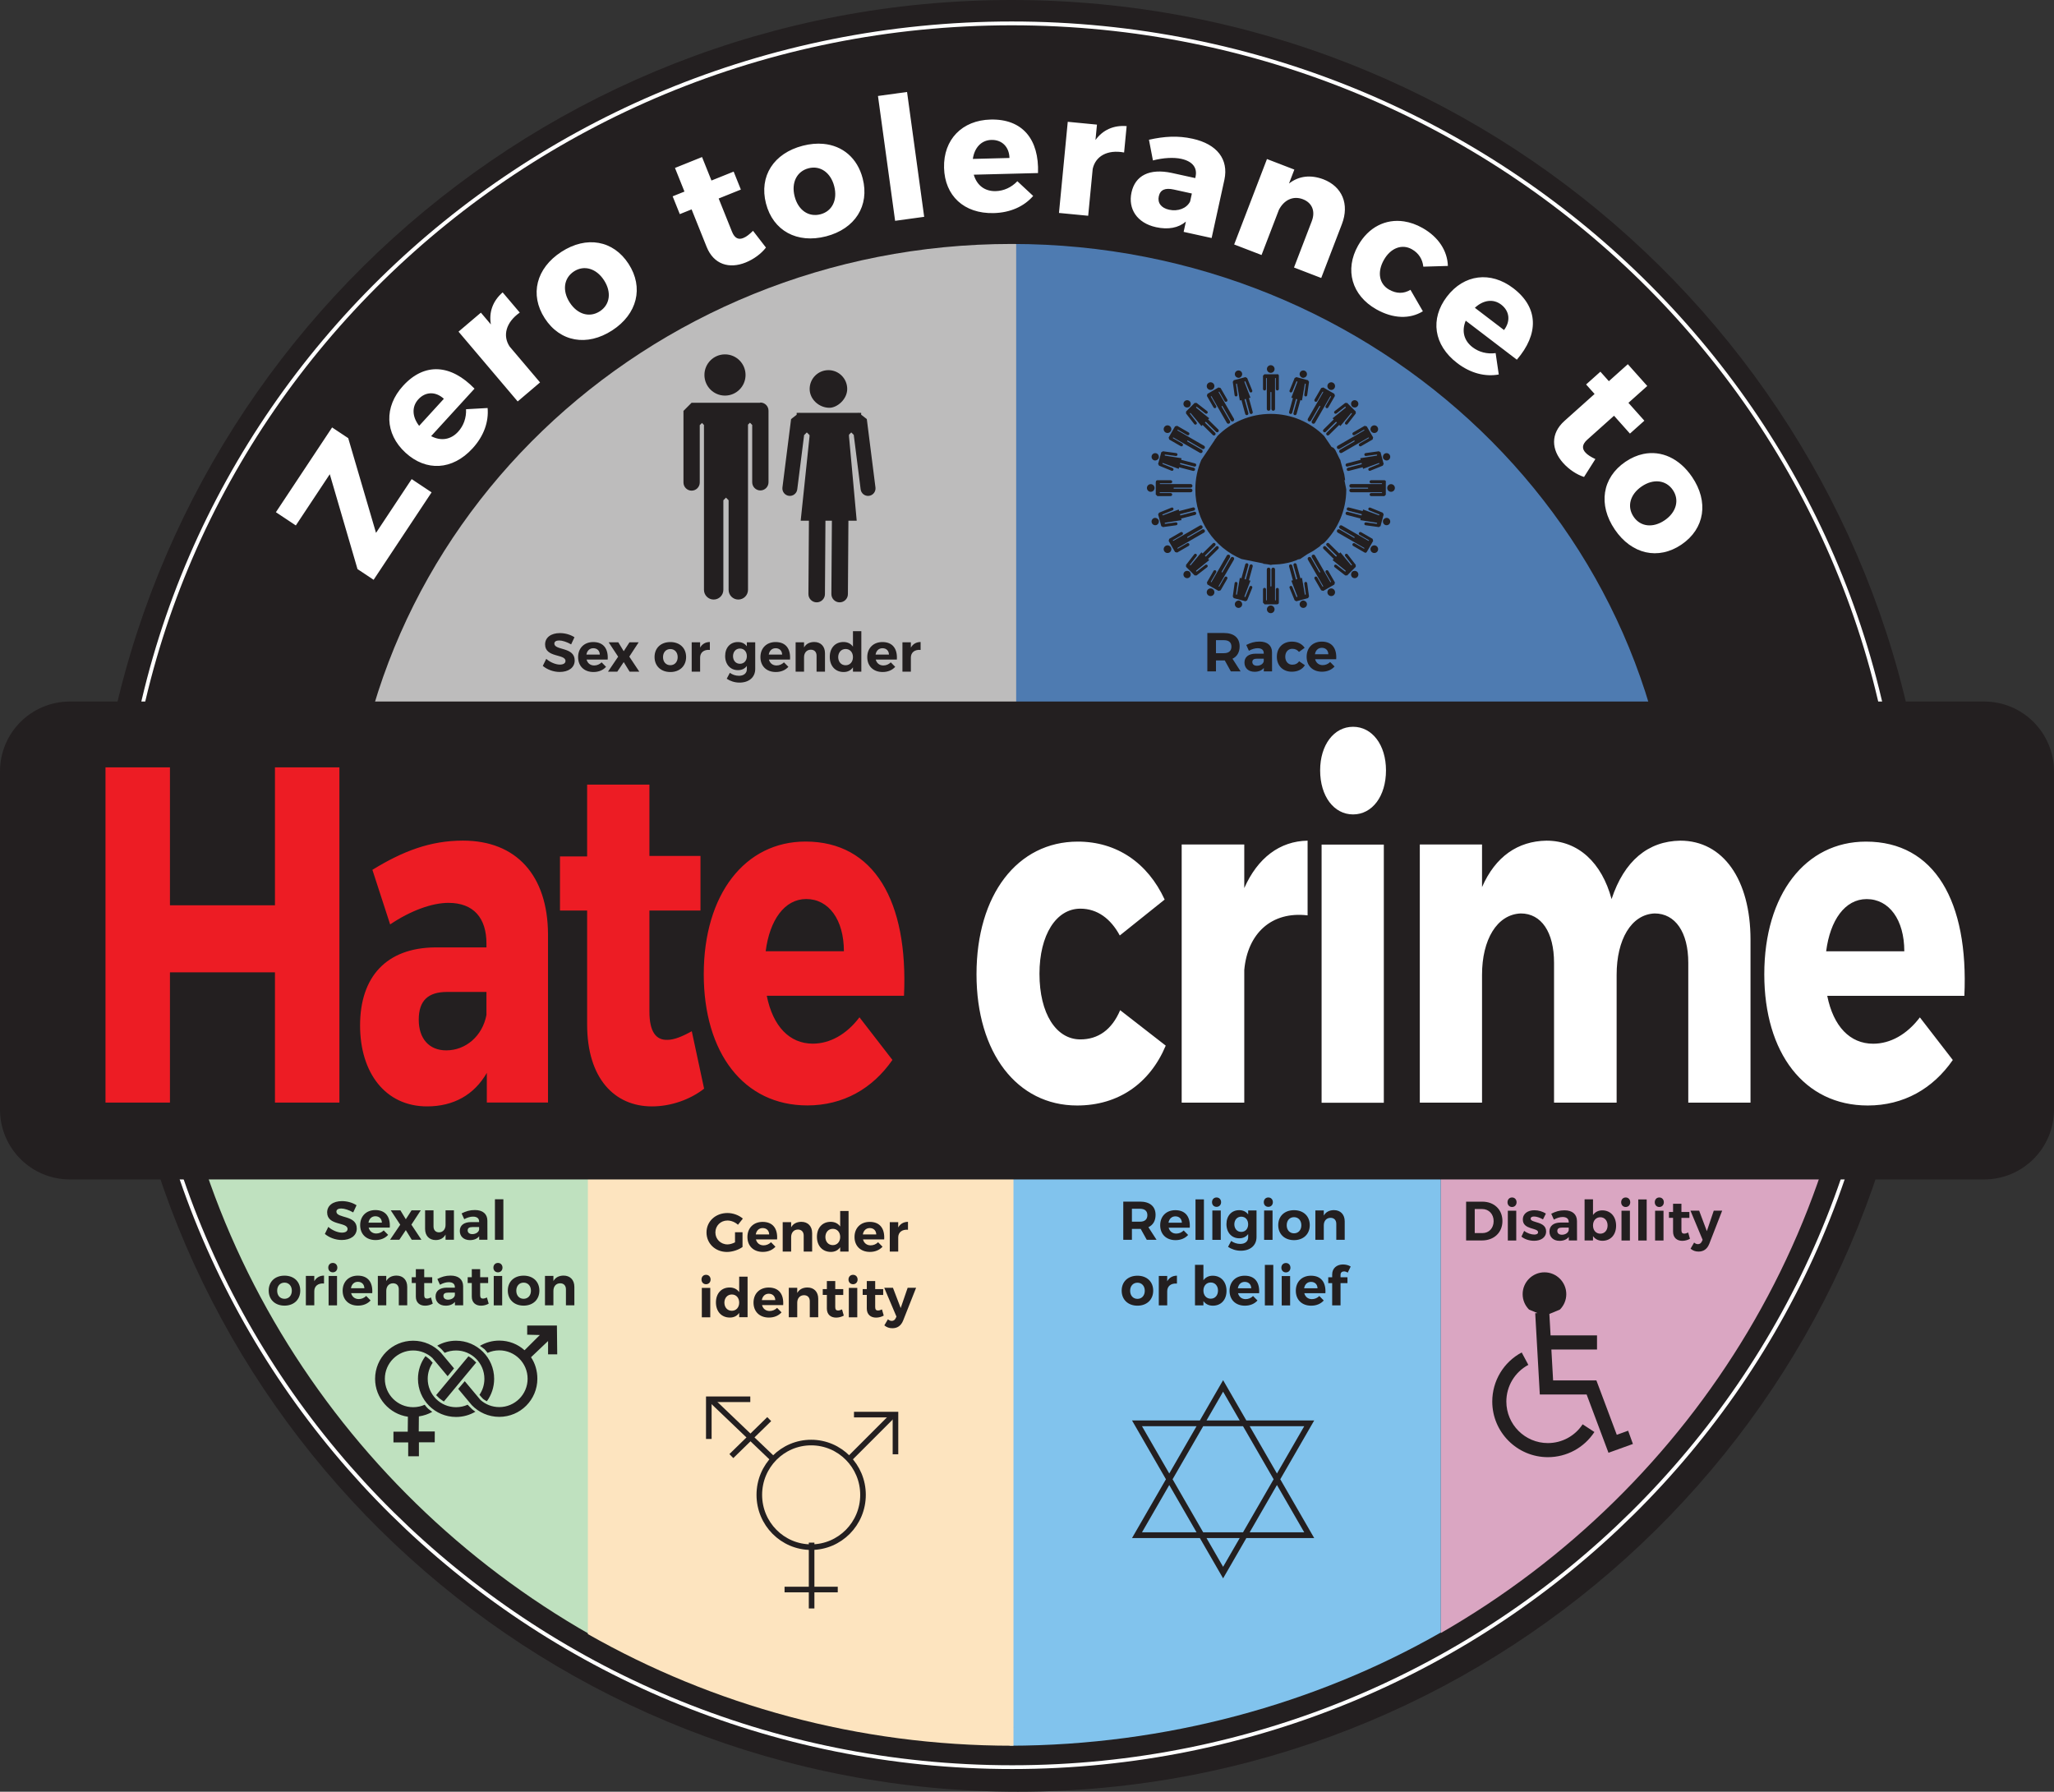 <svg width="2278" height="1987" xmlns="http://www.w3.org/2000/svg" xmlns:xlink="http://www.w3.org/1999/xlink" xml:space="preserve" overflow="hidden"><rect width="100%" height="100%" fill="#333333" stroke="none"/><defs><clipPath id="clip0"><rect x="1061" y="244" width="2278" height="1987"/></clipPath></defs><g clip-path="url(#clip0)" transform="translate(-1061 -244)"><path d="M1187 1243 3193 1243 3188.36 1334.53C3136.96 1838.06 2709.6 2231 2190 2231 1670.4 2231 1243.04 1838.06 1191.64 1334.53Z" fill="#231F20" fill-rule="evenodd"/><path d="M208.982 554 768 543.297 768 0 0 14.841Z" fill="#BDBCBC" fill-rule="evenodd" transform="matrix(1 0 0 -1 1424 1057)"/><path d="M0 745 722 457.051 710.353 23.793 0 0Z" fill="#4E7BB1" fill-rule="evenodd" transform="matrix(1 0 0 -1 2188 1081)"/><path d="M0 931 478 931 478 125.609C338.941 46.05 172.362 0.347 0 0Z" fill="#81C3ED" fill-rule="evenodd" transform="matrix(1 0 0 -1 2181 2180)"/><path d="M0 805 470 805C470 461.418 281.067 161.349 0 0Z" fill="#DAA6C2" fill-rule="evenodd" transform="matrix(1 0 0 -1 2659 2055)"/><path d="M0 808 473.414 808 475 0C192.037 160.817 0 463.314 0 808Z" fill="#BFE1BF" fill-rule="evenodd" transform="matrix(1 0 0 -1 1241 2057)"/><path d="M0 931 472 931 472 0.013C471.604 0.013 471.207 0 470.799 0 299.361 0 138.596 45.044 0 123.784Z" fill="#FDE4BF" fill-rule="evenodd" transform="matrix(1 0 0 -1 1713 2180)"/><path d="M1.182 21.743C0.853 21.743 0.526 20.743 0.181 20.743" fill="#777A7C" fill-rule="evenodd" transform="matrix(1 0 0 -1 2185 2181)"/><path d="M0.067 961.233C0.067 430.49 435.474 0.232 972.574 0.232 1509.67 0.232 1945.07 430.49 1945.07 961.233" stroke="#FFFFFF" stroke-width="4.185" stroke-miterlimit="8" fill="none" fill-rule="evenodd" transform="matrix(1 0 0 -1 1211 2204)"/><path d="M2183 244C2710.89 244 3145.07 643.301 3197.28 1154.99L3202 1248 2915.97 1248 2918.75 1221.47C2918.75 831.046 2589.34 514.542 2183 514.542 1776.65 514.542 1447.25 831.046 1447.25 1221.47L1450.03 1248 1164 1248 1168.72 1154.99C1220.93 643.301 1655.11 244 2183 244Z" fill="#231F20" fill-rule="evenodd"/><path d="M0.065 0.055C0.065 535.218 442.404 969.055 988.066 969.055 1533.72 969.055 1976.07 535.218 1976.07 0.055" stroke="#FFFFFF" stroke-width="4.235" stroke-miterlimit="8" fill="none" fill-rule="evenodd" transform="matrix(1 0 0 -1 1195 1239)"/><path d="M1534 109.064C1527.92 109.759 1521.18 107.954 1514.73 103.55 1501.68 94.644 1498.17 81.085 1505.79 69.883 1513.31 58.83 1527.2 57.142 1540.26 66.049 1553.16 74.846 1556.82 88.516 1549.3 99.569 1545.49 105.169 1540.07 108.367 1534 109.064ZM1516.43 139.525C1536.47 143.745 1556.54 134.75 1570.6 114.095 1589.23 86.705 1584.79 56.782 1558.99 39.179 1533.2 21.577 1503.6 28.275 1484.96 55.666 1466.21 83.206 1470.81 113.24 1496.62 130.842 1503.07 135.243 1509.75 138.118 1516.43 139.525ZM62.321 168.971 80.2 157.088 111.027 52.04 150.563 111.672 172.666 96.984 108.362 0 90.496 11.873 59.756 117.093 22.091 60.277 0 74.965ZM171.628 206.829C166.675 206.709 161.883 204.464 157.949 200.153 150.328 191.817 151.221 180.527 158.853 170.741L186.272 200.748C181.694 204.941 176.58 206.947 171.628 206.829ZM180.01 233.482C193.573 232.735 207.347 225.348 220.258 211.987L172.135 159.328C183.174 153.559 194.004 155.37 202.131 164.264 208.103 170.789 211.3 179.597 210.879 189.174L234.792 190.514C236.13 175.244 230.703 159.539 218.127 145.78 195.788 121.33 166.56 120.028 143.8 140.881 120.618 162.105 119.837 191.928 141.036 215.138 153.098 228.337 166.448 234.23 180.01 233.482ZM1499.35 239.099 1520.91 214.946 1500.02 196.253 1517.69 176.453 1501.7 162.138 1484.04 181.948 1454.45 155.464C1448.55 150.192 1448.29 145.403 1452.44 141.036 1454.7 138.505 1458.56 136.161 1463.36 133.891L1450.79 114.055C1442.68 116.648 1434.07 122.329 1427.55 129.623 1414.52 144.224 1413.39 162.163 1429.1 176.217L1462.48 206.09 1453.07 216.621 1468.92 230.801 1478.32 220.269ZM1344.33 309.171C1339.29 308.492 1334.24 305.896 1329.71 301.653L1362.04 276.992C1369.56 286.879 1368.18 298.117 1358.9 305.189 1354.41 308.612 1349.38 309.85 1344.33 309.171ZM251.46 318.752 270.441 296.362C255.004 285.457 251.261 270.669 259.228 258.662L292.941 218.891 268.136 197.802 202.531 275.198 227.336 296.274 238.413 283.211C236.047 296.771 240.532 309.225 251.46 318.752ZM1333.23 335.218C1346.14 336.832 1359.79 332.933 1372.28 323.399 1400.72 301.715 1400.53 272.253 1376.27 244.106L1319.56 287.375C1314.81 275.838 1317.58 265.195 1327.17 257.9 1334.2 252.529 1343.24 250.121 1352.74 251.412L1356.21 227.68C1341.13 224.976 1325.03 228.983 1310.21 240.271 1283.87 260.368 1279.95 289.396 1298.65 313.972 1308.17 326.482 1320.33 333.606 1333.23 335.218ZM348.276 344.775C342.422 346.506 336.227 345.686 330.62 342.052 319.259 334.683 317.351 320.654 325.839 307.528 334.424 294.242 347.892 290.421 359.267 297.791 370.48 305.06 372.487 318.929 363.888 332.203 359.644 338.765 354.131 343.045 348.276 344.775ZM357.939 373.628C370.981 371.313 382.671 363.463 391.158 350.339 408.132 324.102 400.761 294.626 372.97 276.602 345.018 258.479 315.134 263.788 298.159 290.025 281.185 316.274 288.668 345.588 316.608 363.711 330.504 372.723 344.898 375.943 357.939 373.628ZM1251.15 397.476C1257.93 396.449 1264.86 394.029 1271.69 390.159 1289.21 380.248 1299.22 365.063 1299.79 348.08L1272.53 347.273C1271.68 355.337 1267.58 362.198 1259.87 366.565 1248.91 372.767 1236.28 368.016 1228.79 354.73 1221.1 341.121 1223.63 328.009 1234.61 321.795 1242.63 317.254 1250.7 317.018 1258.27 321.608L1272.05 297.79C1257.53 288.92 1239.03 289.441 1220.36 299.998 1193.18 315.393 1185.01 343.801 1200.2 370.696 1211.72 391.108 1230.79 400.559 1251.15 397.476ZM995.825 432.796C986.272 434.893 980.771 432.635 979.161 425.28 977.587 418.097 981.713 412.365 990.534 410.43 1000.46 408.247 1010.12 411.906 1013.91 419.56L1015.85 428.393ZM590.748 456.393C577.626 453.006 571.395 440.303 575.298 425.169 579.25 409.848 590.81 401.946 603.919 405.345 616.853 408.681 623.135 421.211 619.183 436.519 615.28 451.654 603.683 459.741 590.748 456.393ZM1099.14 466.63 1129.5 454.932 1123.57 439.463C1134.48 447.973 1147.53 449.412 1161.64 444.176 1182.53 436.138 1190.77 416.625 1182.26 394.481L1159.31 334.713 1129.12 346.337 1148.82 397.669C1153.08 408.735 1149.22 418.101 1139.03 422.021 1127.97 426.275 1117.92 421.066 1112.37 410.286L1093.13 360.194 1062.76 371.879ZM472.604 468.835 483.049 442.796 507.667 452.695 515.658 432.761 491.041 422.861 505.847 385.993C508.782 378.649 513.181 376.763 518.707 379.194 521.842 380.448 525.373 383.288 529.14 387.035L543.487 368.452C538.296 361.69 530.019 355.525 520.949 351.879 502.799 344.571 485.563 349.621 477.708 369.196L461.019 410.791 447.934 405.531 440.006 425.28 453.102 430.54 442.582 456.752ZM607.116 483.464C628.489 481.516 644.923 467.78 650.777 445.079 658.595 414.822 642.278 389.194 610.225 380.906 577.985 372.571 551.323 387.073 543.517 417.328 535.698 447.61 552.066 473.041 584.305 481.377 592.318 483.452 599.991 484.112 607.116 483.464ZM793.477 487.827C782.201 487.541 774.693 479.056 772.933 466.762L813.56 467.805C813.25 480.234 805.135 488.125 793.477 487.827ZM1016.65 489.154C1043.85 483.175 1056.71 466.266 1051.96 443.787L1037.76 379.032 1006.72 385.855 1009.22 397.256C1000.93 390.21 989.493 388.1 976.075 391.053 954.951 395.693 944.914 411.398 948.904 429.608 953.018 448.377 968.852 456.467 993.508 451.231L1019.6 445.5 1019.92 446.976C1022.07 456.726 1016.92 464.021 1004.07 466.85 995.801 468.661 984.315 468.102 972.668 465.075L968.258 488.024C985.269 491.808 1000.12 492.789 1016.65 489.154ZM878.196 507.924 910.596 504.798 908.947 487.728C917.013 498.869 929.069 504.34 943.516 503.137L940.691 473.884C922.131 477.37 908.923 469.753 905.863 455.661L900.857 403.72 868.458 406.847ZM792.535 510.416C828.255 511.323 846.53 488.236 845.216 451.083L773.949 449.271C777.455 437.3 786.278 430.749 798.308 431.047 807.142 431.272 815.704 435.08 822.307 442.027L839.852 425.7C829.792 414.139 814.724 407.168 796.102 406.683 763.009 405.852 741.797 426.036 741.005 456.912 740.212 488.359 761.126 509.61 792.535 510.416ZM699.971 541 718.965 402.544 686.726 398.115 667.721 536.559Z" fill="#FFFFFF" fill-rule="evenodd" transform="matrix(1 0 0 -1 1367 887)"/><path d="M33.646 37.418C28.788 37.418 25.445 33.663 25.383 28.384 25.445 23.054 28.725 19.349 33.646 19.349 38.454 19.349 41.797 23.054 41.797 28.384 41.797 33.726 38.454 37.418 33.646 37.418ZM74.599 38.264C70.462 38.264 67.667 35.488 66.933 31.175L81.832 31.175C81.707 35.488 78.911 38.264 74.599 38.264ZM163.398 44.75 172.766 44.75 172.766 12.116 163.398 12.116ZM0.36 44.75 9.729 44.75 9.729 12.116 0.36 12.116ZM202.675 44.829 212.342 44.829 220.915 22.384 228.63 44.829 238 44.829 223.649 8.552C221.337 2.79 217.324 0 211.671 0 208.203 0 205.47 0.968 202.786 3.162L206.75 9.891C208.203 8.676 209.484 8.131 210.999 8.131 212.95 8.131 214.404 9.097 215.324 11.043L216.231 12.866ZM74.537 45.13C86.03 45.13 91.373 37.545 90.59 25.66L67.119 25.66C68.213 21.533 71.368 19.103 75.568 19.103 78.662 19.103 81.583 20.318 83.844 22.561L88.764 17.59C85.483 13.948 80.675 11.828 74.773 11.828 64.323 11.828 57.689 18.508 57.689 28.387 57.689 38.45 64.559 45.13 74.537 45.13ZM117.486 45.183C124.78 45.183 129.465 40.338 129.465 32.69L129.465 12.19 120.096 12.19 120.096 29.963C120.096 34.091 117.674 36.631 113.647 36.631 108.976 36.57 106.18 33.049 106.18 28.266L106.18 12.19 96.812 12.19 96.812 44.824 106.18 44.824 106.18 39.122C108.491 43.188 112.381 45.121 117.486 45.183ZM183.326 52.335 192.634 52.335 192.634 43.362 201.505 43.362 201.505 36.881 192.634 36.881 192.634 23.408C192.634 20.681 193.79 19.591 195.789 19.652 197.007 19.652 198.461 20.074 200.163 20.854L202.115 14.013C199.678 12.613 196.634 11.77 193.602 11.77 187.762 11.77 183.326 15.103 183.326 21.834L183.326 36.93 178.767 36.93 178.767 43.362 183.326 43.362ZM139.034 52.335 148.341 52.335 148.341 43.362 157.213 43.362 157.213 36.881 148.341 36.881 148.341 23.408C148.341 20.681 149.496 19.591 151.497 19.652 152.714 19.652 154.168 20.074 155.87 20.854L157.821 14.013C155.386 12.613 152.341 11.77 149.309 11.77 143.469 11.77 139.034 15.103 139.034 21.834L139.034 36.93 134.474 36.93 134.474 43.362 139.034 43.362ZM41.797 57.187 51.104 57.187 51.104 12.197 41.797 12.197 41.797 16.981C39.486 13.647 35.957 11.838 31.459 11.838 22.152 11.838 16.014 18.568 16.014 28.631 16.014 38.584 22.103 45.178 31.21 45.178 35.845 45.178 39.424 43.367 41.797 40.033ZM168.082 59.239C171.051 59.239 173.126 57.056 173.126 54.02 173.126 50.996 171.051 48.803 168.082 48.803 165.101 48.803 163.025 50.996 163.025 54.02 163.025 57.056 165.101 59.239 168.082 59.239ZM5.032 59.239C8.014 59.239 10.089 57.056 10.089 54.02 10.089 50.996 8.014 48.803 5.032 48.803 2.062 48.803 0 50.996 0 54.02 0 57.056 2.062 59.239 5.032 59.239ZM145.653 110.231C140.794 110.231 137.452 106.476 137.389 101.196 137.452 95.854 140.732 92.161 145.653 92.161 150.46 92.161 153.804 95.854 153.804 101.196 153.804 106.538 150.46 110.231 145.653 110.231ZM186.608 111.076C182.47 111.076 179.674 108.299 178.941 103.987L193.839 103.987C193.714 108.299 190.918 111.076 186.608 111.076ZM67.847 111.076C63.709 111.076 60.913 108.299 60.181 103.987L75.078 103.987C74.954 108.299 72.158 111.076 67.847 111.076ZM186.546 117.93C198.038 117.93 203.381 110.357 202.598 98.46L179.127 98.46C180.221 94.344 183.377 91.915 187.576 91.915 190.67 91.915 193.59 93.13 195.852 95.373L200.773 90.403C197.492 86.759 192.684 84.64 186.781 84.64 176.332 84.64 169.71 91.308 169.71 101.198 169.71 111.262 176.567 117.93 186.546 117.93ZM67.784 117.93C79.278 117.93 84.621 110.357 83.837 98.46L60.366 98.46C61.46 94.344 64.616 91.915 68.815 91.915 71.909 91.915 74.83 93.13 77.091 95.373L82.012 90.403C78.731 86.759 73.922 84.64 68.02 84.64 57.571 84.64 50.936 91.308 50.936 101.198 50.936 111.262 57.806 117.93 67.784 117.93ZM110.731 117.996C118.024 117.996 122.709 113.137 122.709 105.502L122.709 85.002 113.341 85.002 113.341 102.775C113.341 106.889 110.918 109.443 106.891 109.443 102.22 109.381 99.425 105.861 99.425 101.077L99.425 85.002 90.056 85.002 90.056 117.624 99.425 117.624 99.425 111.934C101.736 115.987 105.625 117.933 110.731 117.996ZM229.004 117.997 229.004 109.196C222.318 109.804 218.181 106.222 218.181 100.707L218.181 85.004 208.812 85.004 208.812 117.638 218.181 117.638 218.181 111.749C220.43 115.753 224.134 117.935 229.004 117.997ZM28.776 127.767C35.1 127.767 41.548 125.337 45.861 121.569L40.455 114.728C37.286 117.629 32.913 119.45 28.776 119.45 21.233 119.45 15.405 113.688 15.405 106.226 15.405 98.716 21.308 92.952 28.837 92.952 31.397 92.952 34.429 93.857 37.175 95.258L37.175 106.412 45.501 106.412 45.501 90.089C41.002 86.817 34.13 84.586 28.229 84.586 15.344 84.586 5.553 93.918 5.553 106.226 5.553 118.484 15.518 127.767 28.776 127.767ZM153.804 130 163.111 130 163.111 85.01 153.804 85.01 153.804 89.793C151.493 86.459 147.964 84.638 143.465 84.638 134.159 84.638 128.021 91.367 128.021 101.444 128.021 111.383 134.11 117.989 143.216 117.989 147.852 117.989 151.43 116.179 153.804 112.846Z" fill="#231F20" fill-rule="evenodd" transform="matrix(1 0 0 -1 1839 1717)"/><path d="M106.478 26.607C102.899 26.607 101.142 25.49 101.142 22.853 101.142 20.343 103.086 18.672 106.23 18.672 110.165 18.672 113.26 20.832 113.805 23.657L113.805 26.607ZM148.84 38.09C144.061 38.09 140.732 34.348 140.732 29 140.732 23.538 144.061 19.846 148.84 19.846 153.63 19.846 156.898 23.588 156.898 29 156.898 34.285 153.63 38.09 148.84 38.09ZM209.596 45.323 218.929 45.323 218.929 12.275 209.596 12.275ZM172.323 45.323 181.656 45.323 181.656 12.275 172.323 12.275ZM46.272 45.323 55.605 45.323 55.605 12.275 46.272 12.275ZM248.808 45.403 258.439 45.403 266.98 22.665 274.666 45.403 284 45.403 269.703 8.664C267.401 2.826 263.402 0 257.77 0 254.317 0 251.594 0.98 248.932 3.203L252.868 10.02C254.317 8.776 255.592 8.237 257.102 8.237 259.046 8.237 260.493 9.216 261.41 11.175L262.313 13.034ZM109.138 45.768C117.865 45.768 122.89 41.348 122.952 33.916L123.015 12.357 113.867 12.357 113.867 16.224C111.687 13.461 108.173 11.916 103.63 11.916 96.661 11.916 92.427 16.224 92.427 22.238 92.427 28.441 96.846 32.132 104.842 32.195L113.805 32.195 113.805 32.81C113.805 36.313 111.503 38.334 107.022 38.334 104.112 38.334 100.72 37.355 97.329 35.46L94.42 41.963C99.273 44.423 103.444 45.768 109.138 45.768ZM75.75 45.84C80.243 45.84 84.837 44.485 88.475 42.15L85.269 35.695C81.691 37.73 78.052 38.897 75.329 38.897 73.151 38.897 71.579 38.157 71.579 36.436 71.579 31.451 88.772 33.976 88.723 22.298 88.723 15.543 82.843 11.977 75.453 11.977 70.18 11.977 65.03 13.585 61.342 16.587L64.375 22.977C67.754 20.34 72.123 18.871 75.689 18.871 78.052 18.871 79.81 19.662 79.81 21.444 79.81 26.731 62.913 23.906 62.913 35.52 62.913 42.338 68.67 45.84 75.75 45.84ZM9.568 47.186 9.568 20.518 18.233 20.518C25.313 20.518 30.525 25.929 30.525 33.789 30.525 41.712 25.079 47.186 17.8 47.186ZM229.52 53.025 238.791 53.025 238.791 43.922 247.629 43.922 247.629 37.356 238.791 37.356 238.791 23.707C238.791 20.945 239.942 19.84 241.935 19.903 243.147 19.903 244.596 20.33 246.292 21.134L248.236 14.19C245.809 12.784 242.777 11.917 239.756 11.917 233.938 11.917 229.52 15.295 229.52 22.113L229.52 37.418 224.977 37.418 224.977 43.922 229.52 43.922ZM0 55.361 17.986 55.361C31.132 55.361 40.279 46.571 40.279 33.852 40.279 21.196 31.007 12.344 17.626 12.344L0 12.344ZM190.93 57.852 200.263 57.852 200.263 12.275 190.93 12.275ZM131.399 57.928 140.732 57.928 140.732 40.551C143.021 43.865 146.599 45.711 151.018 45.711 160.167 45.711 166.343 38.892 166.343 28.698 166.343 18.679 160.352 11.985 151.204 11.985 146.661 11.985 143.096 13.831 140.732 17.147L140.732 12.351 131.399 12.351ZM214.263 60C217.234 60 219.288 57.791 219.288 54.715 219.288 51.651 217.234 49.441 214.263 49.441 211.293 49.441 209.237 51.651 209.237 54.715 209.237 57.791 211.293 60 214.263 60ZM176.99 60C179.961 60 182.015 57.791 182.015 54.715 182.015 51.651 179.961 49.441 176.99 49.441 174.02 49.441 171.964 51.651 171.964 54.715 171.964 57.791 174.02 60 176.99 60ZM50.938 60C53.896 60 55.963 57.791 55.963 54.715 55.963 51.651 53.896 49.441 50.938 49.441 47.968 49.441 45.913 51.651 45.913 54.715 45.913 57.791 47.968 60 50.938 60Z" fill="#231F20" fill-rule="evenodd" transform="matrix(1 0 0 -1 2687 1632)"/><path d="M199.13 14.476C195.547 14.476 193.785 13.387 193.785 10.788 193.785 8.299 195.732 6.666 198.882 6.666 202.824 6.666 205.924 8.782 206.47 11.568L206.47 14.476ZM282.732 25.561C277.871 25.561 274.597 21.935 274.597 16.599 274.597 11.265 277.871 7.638 282.732 7.638 287.518 7.638 290.853 11.265 290.853 16.599 290.853 21.935 287.518 25.561 282.732 25.561ZM17.532 25.561C12.672 25.561 9.399 21.935 9.399 16.599 9.399 11.265 12.672 7.638 17.532 7.638 22.32 7.638 25.654 11.265 25.654 16.599 25.654 21.935 22.32 25.561 17.532 25.561ZM98.89 26.466C94.761 26.466 91.971 23.693 91.239 19.386L106.106 19.386C105.983 23.693 103.192 26.466 98.89 26.466ZM249.59 32.938 258.939 32.938 258.939 0.36 249.59 0.36ZM66.431 32.938 75.78 32.938 75.78 0.36 66.431 0.36ZM282.732 33.309C293.16 33.309 300.202 26.712 300.202 16.711 300.202 6.784 293.16 0.062 282.732 0.062 272.229 0.062 265.198 6.784 265.198 16.711 265.198 26.712 272.229 33.309 282.732 33.309ZM17.532 33.309C27.96 33.309 35.004 26.712 35.004 16.711 35.004 6.784 27.96 0.062 17.532 0.062 7.029 0.062 0 6.784 0 16.711 0 26.712 7.029 33.309 17.532 33.309ZM98.828 33.311C110.297 33.311 115.629 25.748 114.847 13.865L91.425 13.865C92.516 9.757 95.665 7.329 99.857 7.329 102.944 7.329 105.859 8.543 108.115 10.783L113.024 5.819C109.751 2.181 104.953 0.064 99.063 0.064 88.635 0.064 82.014 6.723 82.014 16.602 82.014 26.652 88.871 33.311 98.828 33.311ZM327.047 33.376C334.326 33.376 339 28.525 339 20.898L339 0.426 329.651 0.426 329.651 18.175C329.651 22.286 327.234 24.836 323.216 24.836 318.554 24.773 315.764 21.258 315.764 16.481L315.764 0.426 306.414 0.426 306.414 33.005 315.764 33.005 315.764 27.323C318.07 31.371 321.951 33.314 327.047 33.376ZM141.687 33.376C148.965 33.376 153.64 28.525 153.64 20.898L153.64 0.426 144.291 0.426 144.291 18.175C144.291 22.286 141.874 24.836 137.856 24.836 133.194 24.773 130.404 21.258 130.404 16.481L130.404 0.426 121.054 0.426 121.054 33.005 130.404 33.005 130.404 27.323C132.71 31.371 136.592 33.314 141.687 33.376ZM61.361 33.376 61.361 24.588C54.69 25.195 50.562 21.617 50.562 16.11L50.562 0.426 41.212 0.426 41.212 33.017 50.562 33.017 50.562 27.139C52.804 31.136 56.5 33.315 61.361 33.376ZM201.795 33.377C210.537 33.377 215.571 29.008 215.634 21.681L215.695 0.427 206.533 0.427 206.533 4.24C204.35 1.516 200.829 0.006 196.278 0.006 189.298 0.006 185.056 4.24 185.056 10.18 185.056 16.295 189.483 19.922 197.493 19.996L206.47 19.996 206.47 20.591C206.47 24.044 204.163 26.05 199.676 26.05 196.761 26.05 193.363 25.071 189.967 23.203L187.053 29.614C191.912 32.04 196.091 33.377 201.795 33.377ZM225.242 40.525 234.529 40.525 234.529 31.552 243.383 31.552 243.383 25.079 234.529 25.079 234.529 11.623C234.529 8.9 235.683 7.81 237.679 7.872 238.894 7.872 240.345 8.292 242.043 9.085L243.99 2.24C241.559 0.855 238.522 0 235.496 0 229.669 0 225.242 3.33 225.242 10.051L225.242 25.127 220.691 25.127 220.691 31.552 225.242 31.552ZM163.193 40.525 172.481 40.525 172.481 31.552 181.334 31.552 181.334 25.079 172.481 25.079 172.481 11.623C172.481 8.9 173.634 7.81 175.631 7.872 176.845 7.872 178.296 8.292 179.994 9.085L181.941 2.24C179.511 0.855 176.473 0 173.447 0 167.62 0 163.193 3.33 163.193 10.051L163.193 25.127 158.643 25.127 158.643 31.552 163.193 31.552ZM254.253 47.408C257.229 47.408 259.299 45.229 259.299 42.197 259.299 39.177 257.229 36.999 254.253 36.999 251.289 36.999 249.218 39.177 249.218 42.197 249.218 45.229 251.289 47.408 254.253 47.408ZM71.094 47.408C74.07 47.408 76.141 45.229 76.141 42.197 76.141 39.177 74.07 36.999 71.094 36.999 68.119 36.999 66.06 39.177 66.06 42.197 66.06 45.229 68.119 47.408 71.094 47.408ZM226.026 87.193C222.442 87.193 220.681 86.092 220.681 83.492 220.681 81.017 222.628 79.37 225.778 79.37 229.72 79.37 232.82 81.499 233.365 84.285L233.365 87.193ZM118.321 99.18C114.192 99.18 111.402 96.406 110.671 92.099L125.537 92.099C125.414 96.406 122.624 99.18 118.321 99.18ZM173.45 105.731 182.8 105.731 182.8 87.919C182.8 83.797 185.168 81.321 188.926 81.321 193.414 81.37 196.142 84.886 196.142 89.614L196.142 105.731 205.429 105.731 205.429 73.14 196.142 73.14 196.142 78.895C193.897 74.773 190.14 72.78 185.217 72.78 178.001 72.78 173.45 77.557 173.45 85.245ZM135.381 105.731 146.07 105.731 152.071 95.853 158.445 105.731 168.638 105.731 158.259 89.862 169.369 73.14 158.631 73.14 152.071 83.797 144.917 73.14 134.6 73.14 145.884 89.801ZM118.259 106.038C129.728 106.038 135.06 98.462 134.279 86.592L110.857 86.592C111.948 82.47 115.097 80.044 119.288 80.044 122.375 80.044 125.29 81.256 127.547 83.497L132.456 78.533C129.183 74.894 124.384 72.778 118.495 72.778 108.067 72.778 101.445 79.436 101.445 89.315 101.445 99.365 108.302 106.038 118.259 106.038ZM228.691 106.082C237.433 106.082 242.467 101.725 242.528 94.397L242.591 73.145 233.429 73.145 233.429 76.957C231.245 74.234 227.725 72.711 223.174 72.711 216.193 72.711 211.951 76.957 211.951 82.897 211.951 89.013 216.379 92.639 224.388 92.702L233.365 92.702 233.365 93.308C233.365 96.761 231.059 98.754 226.572 98.754 223.657 98.754 220.259 97.789 216.862 95.92L213.949 102.332C218.808 104.757 222.987 106.082 228.691 106.082ZM81.276 115.968C87.228 115.968 93.18 114.148 97.42 111.364L93.726 103.429C89.224 106.09 83.893 107.785 80.495 107.785 77.271 107.785 75.089 106.634 75.089 104.332 75.089 96.522 97.718 100.879 97.668 85.618 97.668 77.324 90.439 72.843 81.041 72.843 74.06 72.843 67.079 75.505 62.292 79.564L66.111 87.375C70.476 83.501 76.664 81.012 81.165 81.012 85.107 81.012 87.464 82.474 87.464 85.073 87.464 93.069 64.834 88.402 64.834 103.429 64.834 111.116 71.457 115.968 81.276 115.968ZM250.917 118 260.267 118 260.267 73.055 250.917 73.055Z" fill="#231F20" fill-rule="evenodd" transform="matrix(1 0 0 -1 1359 1692)"/><path d="M17.513 25.483C12.659 25.483 9.388 21.858 9.388 16.526 9.388 11.206 12.659 7.568 17.513 7.568 22.293 7.568 25.626 11.206 25.626 16.526 25.626 21.858 22.293 25.483 17.513 25.483ZM98.769 25.725C93.987 25.725 90.655 22.038 90.655 16.768 90.655 11.386 93.987 7.748 98.769 7.748 103.561 7.748 106.83 11.448 106.83 16.768 106.83 21.976 103.561 25.725 98.769 25.725ZM209.994 26.39C205.87 26.39 203.083 23.618 202.353 19.313L217.202 19.313C217.077 23.618 214.292 26.39 209.994 26.39ZM136.495 26.39C132.371 26.39 129.584 23.618 128.854 19.313L143.703 19.313C143.579 23.618 140.793 26.39 136.495 26.39ZM177.485 32.863 186.823 32.863 186.823 0.287 177.485 0.287ZM17.513 33.239C27.929 33.239 34.964 26.634 34.964 16.649 34.964 6.726 27.929 0.008 17.513 0.008 7.023 0.008 0 6.726 0 16.649 0 26.634 7.023 33.239 17.513 33.239ZM209.932 33.243C221.388 33.243 226.714 25.672 225.934 13.808L202.539 13.808C203.628 9.688 206.774 7.262 210.96 7.262 214.044 7.262 216.954 8.475 219.209 10.714L224.113 5.753C220.843 2.115 216.05 0 210.167 0 199.752 0 193.138 6.669 193.138 16.53 193.138 26.575 199.987 33.243 209.932 33.243ZM136.434 33.243C147.89 33.243 153.215 25.672 152.435 13.808L129.04 13.808C130.129 9.688 133.275 7.262 137.461 7.262 140.545 7.262 143.455 8.475 145.71 10.714L150.614 5.753C147.344 2.115 142.551 0 136.669 0 126.253 0 119.64 6.669 119.64 16.53 119.64 26.575 126.488 33.243 136.434 33.243ZM61.286 33.295 61.286 24.511C54.622 25.119 50.498 21.554 50.498 16.037L50.498 0.361 41.161 0.361 41.161 32.937 50.498 32.937 50.498 27.061C52.74 31.057 56.431 33.234 61.286 33.295ZM158.808 45.212 168.147 45.212 168.147 0.288 158.808 0.288ZM81.317 45.285 90.655 45.285 90.655 28.15C92.947 31.416 96.526 33.235 100.947 33.235 110.099 33.235 116.28 26.517 116.28 16.471 116.28 6.598 110.286 0.003 101.133 0.003 96.588 0.003 93.021 1.809 90.655 5.089L90.655 0.362 81.317 0.362ZM245.454 45.71C248.488 45.71 251.697 44.918 254 43.409L250.669 36.63C249.455 37.532 247.944 38.015 246.606 38.015 244.427 38.015 242.729 36.815 242.729 34.204L242.729 31.482 250.421 31.482 250.421 25.012 242.729 25.012 242.729 0.366 233.454 0.366 233.454 25.012 229.094 25.012 229.094 31.482 233.454 31.482 233.454 34.563C233.454 41.838 238.915 45.71 245.454 45.71ZM182.154 47.326C185.114 47.326 187.169 45.148 187.169 42.117 187.169 39.099 185.114 36.909 182.154 36.909 179.182 36.909 177.113 39.099 177.113 42.117 177.113 45.148 179.182 47.326 182.154 47.326ZM191.155 98.167C186.299 98.167 183.03 94.542 183.03 89.21 183.03 83.878 186.299 80.252 191.155 80.252 195.935 80.252 199.266 83.878 199.266 89.21 199.266 94.542 195.935 98.167 191.155 98.167ZM132.631 98.717C128.086 98.717 125.002 95.202 124.941 90.24 125.002 85.28 128.024 81.827 132.631 81.827 137.176 81.827 140.272 85.28 140.272 90.24 140.272 95.264 137.176 98.717 132.631 98.717ZM59.565 99.073C55.441 99.073 52.654 96.301 51.923 91.995L66.773 91.995C66.648 96.301 63.862 99.073 59.565 99.073ZM157.979 105.536 167.316 105.536 167.316 72.972 157.979 72.972ZM100.561 105.536 109.899 105.536 109.899 72.972 100.561 72.972ZM191.155 105.913C201.57 105.913 208.605 99.318 208.605 89.321 208.605 79.399 201.57 72.681 191.155 72.681 180.665 72.681 173.643 79.399 173.643 89.321 173.643 99.318 180.665 105.913 191.155 105.913ZM59.503 105.915C70.959 105.915 76.285 98.355 75.504 86.478L52.108 86.478C53.199 82.371 56.344 79.946 60.53 79.946 63.614 79.946 66.525 81.158 68.779 83.398L73.684 78.436C70.413 74.798 65.621 72.683 59.738 72.683 49.322 72.683 42.709 79.339 42.709 89.212 42.709 99.258 49.558 105.915 59.503 105.915ZM130.217 105.917C134.638 105.979 138.03 104.234 140.272 101.202L140.272 105.62 149.549 105.62 149.549 76.075C149.549 66.808 142.576 60.944 132.148 60.944 126.636 60.944 121.732 62.7 117.967 65.237L121.423 71.782C124.395 69.653 127.85 68.502 131.542 68.502 136.879 68.502 140.272 71.349 140.272 75.765L140.272 79.465C138.093 76.446 134.762 74.739 130.451 74.739 122.03 74.739 116.209 81.035 116.209 90.488 116.209 99.681 121.906 105.917 130.217 105.917ZM235.423 105.981C242.693 105.981 247.362 101.131 247.362 93.51L247.362 73.046 238.024 73.046 238.024 90.787C238.024 94.895 235.609 97.444 231.597 97.444 226.94 97.382 224.153 93.869 224.153 89.093L224.153 73.046 214.815 73.046 214.815 105.61 224.153 105.61 224.153 99.931C226.456 103.977 230.332 105.919 235.423 105.981ZM11.359 107.496 11.359 93.144 20.202 93.144C25.478 93.144 28.5 95.557 28.5 100.406 28.5 105.133 25.478 107.496 20.202 107.496ZM1.773 115.426 20.202 115.426C31.298 115.426 37.591 110.094 37.591 100.715 37.591 94.171 34.817 89.457 29.652 87.032L38.68 73.052 27.831 73.052 21.106 85.151 20.202 85.151 11.359 85.151 11.359 73.052 1.773 73.052ZM81.883 117.886 91.222 117.886 91.222 72.974 81.883 72.974ZM162.647 120C165.621 120 167.676 117.822 167.676 114.792 167.676 111.773 165.621 109.595 162.647 109.595 159.677 109.595 157.62 111.773 157.62 114.792 157.62 117.822 159.677 120 162.647 120ZM105.23 120C108.19 120 110.258 117.822 110.258 114.792 110.258 111.773 108.19 109.595 105.23 109.595 102.259 109.595 100.202 111.773 100.202 114.792 100.202 117.822 102.259 120 105.23 120Z" fill="#231F20" fill-rule="evenodd" transform="matrix(1 0 0 -1 2305 1692)"/><path d="M141.46 37.209C136.601 37.209 133.328 33.586 133.328 28.254 133.328 22.934 136.601 19.297 141.46 19.297 146.245 19.297 149.579 22.934 149.579 28.254 149.579 33.586 146.245 37.209 141.46 37.209ZM335.85 37.271C331.003 37.271 327.668 33.523 327.607 28.253 327.668 22.933 330.941 19.234 335.85 19.234 340.646 19.234 343.98 22.933 343.98 28.253 343.98 33.584 340.646 37.271 335.85 37.271ZM218.664 37.767C214.104 37.767 211.017 34.253 210.955 29.292 211.017 24.333 214.041 20.881 218.664 20.881 223.201 20.881 226.3 24.333 226.3 29.292 226.3 34.315 223.201 37.767 218.664 37.767ZM376.703 38.125C372.575 38.125 369.787 35.353 369.055 31.049L383.917 31.049C383.793 35.353 381.003 38.125 376.703 38.125ZM258.231 38.125C254.103 38.125 251.315 35.353 250.583 31.049L265.445 31.049C265.321 35.353 262.532 38.125 258.231 38.125ZM56.009 38.125C51.882 38.125 49.092 35.353 48.361 31.049L63.222 31.049C63.098 35.353 60.31 38.125 56.009 38.125ZM73.063 44.67 83.748 44.67 89.747 34.798 96.117 44.67 106.307 44.67 95.931 28.812 107.038 12.099 96.303 12.099 89.747 22.751 82.595 12.099 72.282 12.099 83.561 28.749ZM141.46 44.953C151.884 44.953 158.925 38.36 158.925 28.377 158.925 18.444 151.884 11.727 141.46 11.727 130.962 11.727 123.934 18.444 123.934 28.377 123.934 38.36 130.962 44.953 141.46 44.953ZM376.641 44.965C388.105 44.965 393.435 37.407 392.654 25.544L369.241 25.544C370.331 21.425 373.479 19 377.669 19 380.755 19 383.669 20.212 385.924 22.451L390.833 17.49C387.56 13.854 382.764 11.738 376.876 11.738 366.452 11.738 359.845 18.394 359.845 28.265 359.845 38.309 366.687 44.965 376.641 44.965ZM258.169 44.965C269.633 44.965 274.963 37.407 274.183 25.544L250.769 25.544C251.859 21.425 255.008 19 259.198 19 262.284 19 265.197 20.212 267.453 22.451L272.361 17.49C269.088 13.854 264.291 11.738 258.404 11.738 247.98 11.738 241.361 18.394 241.361 28.265 241.361 38.309 248.216 44.965 258.169 44.965ZM55.946 44.965C67.412 44.965 72.742 37.407 71.961 25.544L48.546 25.544C49.638 21.425 52.786 19 56.975 19 60.062 19 62.975 20.212 65.23 22.451L70.139 17.49C66.867 13.854 62.069 11.738 56.181 11.738 45.758 11.738 39.152 18.394 39.152 28.265 39.152 38.309 45.993 44.965 55.946 44.965ZM216.235 44.965C220.661 45.029 224.056 43.284 226.3 40.253L226.3 44.67 235.584 44.67 235.584 15.129C235.584 5.864 228.605 0 218.169 0 212.654 0 207.745 1.757 203.977 4.292L207.435 10.837C210.41 8.709 213.869 7.559 217.562 7.559 222.904 7.559 226.3 10.403 226.3 14.819L226.3 18.519C224.119 15.5 220.784 13.793 216.472 13.793 208.043 13.793 202.229 20.09 202.229 29.54 202.229 38.732 207.919 44.965 216.235 44.965ZM301.013 45.028C308.289 45.028 312.963 40.18 312.963 32.559L312.963 12.098 303.616 12.098 303.616 29.837C303.616 33.957 301.2 36.492 297.183 36.492 292.523 36.431 289.734 32.917 289.734 28.143L289.734 12.098 280.389 12.098 280.389 44.669 289.734 44.669 289.734 38.979C292.039 43.037 295.919 44.966 301.013 45.028ZM419 45.029 419 36.246C412.332 36.852 408.204 33.289 408.204 27.772L408.204 12.099 398.858 12.099 398.858 44.67 408.204 44.67 408.204 38.794C410.448 42.79 414.141 44.966 419 45.029ZM185.271 45.029 185.271 36.246C178.603 36.852 174.475 33.289 174.475 27.772L174.475 12.099 165.129 12.099 165.129 44.67 174.475 44.67 174.475 38.794C176.718 42.79 180.412 44.966 185.271 45.029ZM18.977 54.9C24.927 54.9 30.877 53.082 35.116 50.298L31.422 42.369C26.923 45.03 21.593 46.724 18.197 46.724 14.974 46.724 12.793 45.573 12.793 43.272 12.793 35.467 35.414 39.821 35.363 24.569 35.363 16.28 28.137 11.802 18.743 11.802 11.764 11.802 4.786 14.462 0 18.52L3.819 26.325C8.181 22.453 14.367 19.967 18.866 19.967 22.807 19.967 25.163 21.427 25.163 24.024 25.163 32.015 2.542 27.364 2.542 42.369 2.542 50.051 9.162 54.9 18.977 54.9ZM343.98 57 353.266 57 353.266 12.097 343.98 12.097 343.98 16.872C341.675 13.543 338.155 11.726 333.668 11.726 324.385 11.726 318.262 18.443 318.262 28.5 318.262 38.421 324.335 45.014 333.42 45.014 338.044 45.014 341.614 43.195 343.98 39.88Z" fill="#231F20" fill-rule="evenodd" transform="matrix(1 0 0 -1 1663 1001)"/><path d="M55.242 14.537C51.663 14.537 49.904 13.432 49.904 10.822 49.904 8.337 51.85 6.685 54.995 6.685 58.933 6.685 62.029 8.822 62.575 11.618L62.575 14.537ZM126.986 26.576C122.861 26.576 120.076 23.793 119.344 19.47L134.195 19.47C134.07 23.793 131.283 26.576 126.986 26.576ZM126.925 33.446C138.38 33.446 143.706 25.855 142.926 13.941L119.53 13.941C120.619 9.804 123.765 7.368 127.952 7.368 131.035 7.368 133.947 8.586 136.201 10.834L141.105 5.852C137.835 2.2 133.043 0.075 127.159 0.075 116.743 0.075 110.13 6.76 110.13 16.674 110.13 26.762 116.979 33.446 126.925 33.446ZM93.817 33.447C100.058 33.447 105.024 30.95 107.935 26.578L101.631 22.018C99.873 24.203 97.383 25.545 94.175 25.484 89.63 25.484 86.422 21.954 86.422 16.724 86.422 11.444 89.63 7.854 94.175 7.854 97.507 7.854 100.12 9.133 101.755 11.68L108.183 7.307C105.446 2.747 100.355 0.076 93.692 0.076 83.821 0.076 77.096 6.76 77.096 16.663 77.096 26.701 83.821 33.447 93.817 33.447ZM57.905 33.496C66.636 33.496 71.665 29.123 71.728 21.769L71.79 0.436 62.636 0.436 62.636 4.262C60.456 1.528 56.939 0 52.394 0 45.421 0 41.186 4.262 41.186 10.214 41.186 16.363 45.607 20.004 53.608 20.066L62.575 20.066 62.575 20.675C62.575 24.141 60.272 26.141 55.787 26.141 52.877 26.141 49.483 25.172 46.09 23.297L43.18 29.732C48.035 32.168 52.209 33.496 57.905 33.496ZM9.586 35.037 9.586 20.625 18.43 20.625C23.706 20.625 26.728 23.047 26.728 27.917 26.728 32.663 23.706 35.037 18.43 35.037ZM0 43 18.43 43C29.526 43 35.819 37.646 35.819 28.229 35.819 21.656 33.045 16.909 27.88 14.486L36.908 0.434 26.059 0.434 19.334 12.597 18.43 12.597 9.586 12.597 9.586 0.434 0 0.434Z" fill="#231F20" fill-rule="evenodd" transform="matrix(1 0 0 -1 2400 989)"/><path d="M32.645 116.138 40.01 102.357C24.971 94.32 15.622 78.728 15.622 61.685 15.622 36.283 36.278 15.629 61.682 15.629 77.253 15.629 91.66 23.407 100.227 36.455L113.282 27.898C101.814 10.42 82.534 0 61.682 0 27.673 0 0 27.674 0 61.685 0 84.508 12.51 105.372 32.645 116.138ZM57.9 205C71.24 205 82.101 194.134 82.101 180.786 82.101 174.107 79.385 168.055 75.003 163.671L63.333 158.829 64.675 135.04 116.179 135.04 116.179 119.411 65.556 119.411 67.49 85.117 115.495 85.117 138.11 24.797 150.694 29.349 156 14.651 128.898 4.876 104.671 69.488 52.736 69.488 47.64 159.651 50.143 159.793 40.797 163.671C36.414 168.055 33.699 174.107 33.699 180.786 33.699 194.134 44.559 205 57.9 205Z" fill="#231F20" fill-rule="evenodd" transform="matrix(1 0 0 -1 2716 1860)"/><path d="M115.124 58.214C115.124 26.19 89.384 0.214 57.624 0.214 25.864 0.214 0.124 26.19 0.124 58.214 0.124 90.25 25.864 116.214 57.624 116.214 89.384 116.214 115.124 90.25 115.124 58.214Z" stroke="#231F20" stroke-width="6.206" stroke-miterlimit="8" fill="none" fill-rule="evenodd" transform="matrix(1 0 0 -1 1903 1960)"/><path d="M0.116 73.224 0.116 0.223" stroke="#231F20" stroke-width="6.206" stroke-miterlimit="8" fill="none" fill-rule="evenodd" transform="matrix(1 0 0 -1 1961 2028)"/><path d="M0.119 0.216 59.119 0.216" stroke="#231F20" stroke-width="6.206" stroke-miterlimit="8" fill="none" fill-rule="evenodd" transform="matrix(1 0 0 -1 1931 2007)"/><path d="M0.125 0.205 47.126 47.206" stroke="#231F20" stroke-width="6.206" stroke-miterlimit="8" fill="none" fill-rule="evenodd" transform="matrix(1 0 0 -1 2003 1862)"/><path d="M0.128 44.211 46.128 44.211 46.128 0.21" stroke="#231F20" stroke-width="6.206" stroke-miterlimit="8" fill="none" fill-rule="evenodd" transform="matrix(1 0 0 -1 2008 1857)"/><path d="M67.114 0.203 0.114 64.203" stroke="#231F20" stroke-width="6.206" stroke-miterlimit="8" fill="none" fill-rule="evenodd" transform="matrix(1 0 0 -1 1851 1862)"/><path d="M46.114 44.209 0.114 44.209 0.114 0.208" stroke="#231F20" stroke-width="6.206" stroke-miterlimit="8" fill="none" fill-rule="evenodd" transform="matrix(1 0 0 -1 1847 1840)"/><path d="M0.111 0.205 42.111 41.206" stroke="#231F20" stroke-width="6.206" stroke-miterlimit="8" fill="none" fill-rule="evenodd" transform="matrix(1 0 0 -1 1872 1859)"/><path d="M128.613 210.423 128.808 210.17 193.892 210.17 194.087 210.423 194.412 210.17 197.069 210.17 197.069 208.106 203.343 203.23 212.935 127.391C213.505 122.845 210.295 118.696 205.76 118.113 201.225 117.54 197.086 120.758 196.503 125.304L188.87 185.653 188.863 185.711 186.286 188.294 185.933 188.294 183.607 185.952 183.593 184.103 192.132 90.517 182.942 90.517 182.376 9.181C182.376 4.112 178.275 0 173.217 0 168.15 0 164.048 4.112 164.048 9.181L164.614 90.517 157.473 90.517 156.906 9.181C156.906 4.112 152.805 0 147.749 0 142.68 0 138.58 4.112 138.58 9.181L139.145 90.517 129.998 90.517 139.795 183.844 139.808 185.701 139.581 185.701 136.994 188.294 136.641 188.294 134.054 185.701 133.834 185.69 126.197 125.304C125.614 120.758 121.475 117.54 116.939 118.113 112.404 118.696 109.194 122.845 109.764 127.391L119.356 203.23 125.554 208.046 125.554 210.17 128.286 210.17ZM85.271 221.6C90.278 221.6 94.317 217.539 94.317 212.533L94.317 133.165C94.317 128.159 90.278 124.097 85.271 124.097 80.29 124.097 76.237 128.159 76.237 133.165L76.237 196.721 73.736 199.228 71.581 197.08 71.581 13.887C71.581 7.938 66.76 3.105 60.825 3.105 54.878 3.105 50.069 7.938 50.069 13.887L50.069 113.262 50.016 113.262 47.184 116.114 47.148 116.114 44.303 113.262 44.249 113.259 44.249 113.251 44.249 13.887C44.249 7.938 39.441 3.105 33.492 3.105 27.557 3.105 22.735 7.938 22.735 13.887L22.735 196.708 20.517 198.942 18.067 196.487 18.067 132.942C18.067 127.936 14.028 123.873 9.034 123.873 4.04 123.873 0 127.936 0 132.942L0 212.31 8.879 221.21 8.879 221.359 9.027 221.359 9.034 221.365 9.04 221.359 85.031 221.359ZM160.785 257.512C172.284 257.512 181.603 248.17 181.603 236.642 181.603 225.127 170.425 215.772 161.9 215.772 150.4 215.772 139.954 225.127 139.954 236.642 139.954 248.17 149.285 257.512 160.785 257.512ZM46.052 275C58.642 275 68.854 264.777 68.854 252.143 68.854 239.522 58.642 229.285 46.052 229.285 33.449 229.285 23.25 239.522 23.25 252.143 23.25 264.777 33.449 275 46.052 275Z" fill="#231F20" fill-rule="evenodd" transform="matrix(1 0 0 -1 1819 912)"/><path d="M71.563 41.479 119.427 41.479 95.493 0ZM155.214 103.499 191 41.479 119.427 41.479ZM35.781 103.499 71.563 41.479 0 41.479ZM119.428 165.52 191 165.52 155.214 103.499ZM0 165.52 71.562 165.52 35.781 103.499ZM95.493 207 119.428 165.52 71.562 165.52Z" stroke="#231F20" stroke-width="6.385" stroke-miterlimit="8" fill="none" fill-rule="evenodd" transform="matrix(1 0 0 -1 2322 1988)"/><path d="M103.56 110.889C103.56 110.889 106.791 108.944 108.215 107.654 109.626 106.378 112.151 103.974 112.151 103.974L76.265 60.731C76.265 60.731 72.527 63.184 71.375 64.213 70.212 65.241 67.699 67.781 67.699 67.781ZM55.851 111.067C55.851 111.067 59.391 108.564 60.542 107.412 61.705 106.247 63.873 103.682 63.873 103.682 60.394 98.615 58.35 92.481 58.35 85.877 58.35 68.493 72.425 54.417 89.781 54.417 94.373 54.417 98.731 55.396 102.655 57.167 102.655 57.167 106.145 53.513 107.692 52.087 109.24 50.674 111.282 49.448 111.282 49.448 104.982 45.718 97.629 43.588 89.781 43.588 66.446 43.588 47.544 62.52 47.544 85.877 47.544 95.306 50.627 104.028 55.851 111.067ZM89.792 128.158C113.126 128.158 132.04 109.225 132.04 85.868 132.04 76.575 129.045 67.977 123.956 61.001 123.956 61.001 120.837 62.66 119.674 63.702 118.51 64.729 115.75 68.149 115.75 68.149 119.204 73.193 121.221 79.301 121.221 85.868 121.221 103.24 107.147 117.328 89.792 117.328 85.31 117.328 81.052 116.386 77.19 114.701 77.19 114.701 75.023 117.13 74.195 118.109 72.783 119.782 68.896 122.644 68.896 122.644 75.061 126.163 82.191 128.158 89.792 128.158ZM42.248 128.158C54.343 128.158 65.248 123.077 72.948 114.925L87.567 97.454 80.461 88.767 63.553 109.001C57.957 114.169 50.469 117.328 42.248 117.328 24.893 117.328 10.819 103.24 10.819 85.867 10.819 68.496 24.893 54.421 42.248 54.421 46.792 54.421 51.111 55.374 55.011 57.11 55.011 57.11 57.202 54.147 58.997 52.599 60.804 51.062 63.429 49.266 63.429 49.266 58.936 46.664 53.898 45.004 48.561 44.21L48.413 27.483 66.202 27.483 66.14 15.489 48.599 15.489 48.599 0 36.715 0 36.715 15.365 20.363 15.365 20.363 27.26 36.208 27.26 36.394 43.839C15.944 46.788 0 64.581 0 85.867 0 109.225 18.915 128.158 42.248 128.158ZM168.689 145 201.655 145 202 113.057 191.837 113.057 191.837 127.801 172.935 109.822C177.49 103.07 179.966 94.768 179.966 85.996 179.966 62.638 161.052 43.706 137.718 43.706 125.747 43.706 114.954 48.687 107.266 56.679L92.201 74.733 99.443 83.27 116.823 62.503C122.369 57.547 129.697 54.536 137.718 54.536 155.073 54.536 169.147 68.624 169.147 85.996 169.147 103.379 155.073 117.455 137.718 117.455 133.088 117.455 128.694 116.464 124.746 114.668 124.746 114.668 122.381 117.716 121.477 118.62 120.586 119.525 116.242 122.424 116.242 122.424 122.529 126.153 129.869 128.285 137.718 128.285 148.524 128.285 158.304 124.283 165.767 117.592L182.715 134.468 168.689 134.815Z" fill="#231F20" fill-rule="evenodd" transform="matrix(1 0 0 -1 1477 1859)"/><path d="M137.328 8.488C139.672 8.488 141.569 6.59 141.569 4.244 141.569 1.899 139.672 0 137.328 0 134.984 0 133.074 1.899 133.074 4.244 133.074 6.59 134.984 8.488 137.328 8.488ZM172.575 13.924C174.186 14.37 176.778 13.167 177.36 10.982 177.944 8.799 176.654 6.553 174.472 5.97 172.289 5.386 170.045 6.689 169.474 8.861 168.879 11.045 170.392 13.353 172.575 13.924ZM102.425 13.924C104.609 13.353 106.109 11.045 105.526 8.861 104.943 6.689 102.711 5.386 100.528 5.97 98.347 6.553 97.057 8.799 97.639 10.982 98.223 13.167 100.814 14.37 102.425 13.924ZM202.277 26.878C204.31 28.057 206.902 27.362 208.081 25.327 209.258 23.291 208.551 20.698 206.53 19.52 204.496 18.353 201.905 19.047 200.727 21.083 199.561 23.105 200.256 25.712 202.277 26.878ZM72.724 26.878C74.745 25.712 75.439 23.105 74.274 21.083 73.096 19.047 70.504 18.353 68.471 19.52 66.437 20.698 65.743 23.291 66.92 25.327 68.086 27.362 70.691 28.057 72.724 26.878ZM227.675 45.95C228.865 47.129 231.705 47.389 233.306 45.789 234.905 44.187 234.905 41.606 233.306 40.005 231.705 38.417 229.126 38.417 227.527 40.005 225.94 41.606 226.089 44.349 227.675 45.95ZM47.336 45.95C48.925 44.349 49.073 41.606 47.486 40.005 45.886 38.417 43.307 38.417 41.707 40.005 40.108 41.606 40.108 44.187 41.707 45.789 43.307 47.389 46.146 47.129 47.336 45.95ZM134.971 50.519C136.087 50.519 136.98 49.613 136.98 48.509L136.98 30.059 136.98 30.055 137.003 30.054C137.003 29.756 137.24 29.521 137.538 29.521 137.823 29.521 138.058 29.756 138.058 30.054L138.072 30.054 138.072 48.509C138.072 49.613 138.965 50.519 140.068 50.519 141.184 50.519 142.078 49.613 142.078 48.509L142.078 14.456 142.473 14.072C142.721 14.072 142.932 14.282 142.932 14.53L142.946 14.53 142.946 26.345C142.946 27.275 143.69 28.02 144.632 28.02 145.551 28.02 146.307 27.275 146.307 26.345L146.307 11.591C146.307 10.659 145.551 9.914 144.632 9.914L144.549 9.997 144.549 9.79 130.289 9.79 130.289 10.093 128.744 11.628 128.744 26.383C128.744 27.313 129.488 28.07 130.431 28.07 131.349 28.07 132.105 27.313 132.105 26.383L132.105 14.579 132.106 14.579C132.106 14.331 132.317 14.121 132.577 14.121L132.974 14.518 132.974 48.509C132.974 49.613 133.866 50.519 134.971 50.519ZM163.793 55.345C164.749 55.594 165.728 55.035 165.989 54.067L170.214 38.71 171.953 39.175 175.077 21.028 175.174 20.677 175.769 20.334 175.795 20.341 176.156 20.991 176.152 21.018 174.545 32.81C174.42 33.705 175.041 34.523 175.934 34.635 176.827 34.758 177.645 34.139 177.756 33.246L179.79 18.415 178.858 17.183 178.973 16.753 178.421 16.605 178.402 16.579 178.382 16.595 165.996 13.272 165.987 13.251 165.96 13.262 165.419 13.117 165.307 13.538 163.867 14.145 158.212 28.007C157.865 28.838 158.261 29.782 159.092 30.129 159.923 30.464 160.878 30.067 161.214 29.236L165.722 18.208 165.766 18.216C165.84 17.93 166.138 17.757 166.435 17.831 166.72 17.905 166.895 18.204 166.819 18.489L166.852 18.499 166.745 18.884 160.172 36.023 161.904 36.486 157.679 51.846C157.418 52.802 157.99 53.794 158.956 54.043 159.911 54.304 160.89 53.745 161.151 52.778L165.377 37.415 166.741 37.78 162.517 53.137C162.256 54.093 162.826 55.085 163.793 55.345ZM111.22 55.345C112.188 55.085 112.758 54.093 112.499 53.137L108.273 37.777 109.625 37.415 113.85 52.778C114.111 53.745 115.091 54.304 116.045 54.043 117.013 53.794 117.583 52.802 117.323 51.846L113.097 36.486 114.83 36.023 108.255 18.882 108.15 18.502 108.194 18.489C108.107 18.204 108.281 17.905 108.579 17.831 108.864 17.757 109.162 17.93 109.236 18.216L109.28 18.208 113.788 29.236C114.122 30.067 115.078 30.464 115.909 30.129 116.739 29.782 117.136 28.838 116.788 28.007L111.134 14.145 109.695 13.538 109.583 13.117 109.04 13.262 109.013 13.251 109.004 13.272 96.619 16.595 96.598 16.579 96.579 16.605 96.03 16.753 96.144 17.181 95.21 18.415 97.244 33.246C97.355 34.139 98.174 34.758 99.067 34.635 99.959 34.523 100.58 33.705 100.456 32.81L98.845 20.998 98.855 20.995 99.22 20.338 99.241 20.332 99.841 20.677 99.904 20.907 103.048 39.175 104.8 38.706 109.026 54.067C109.286 55.035 110.267 55.594 111.22 55.345ZM183.674 64.651C184.628 65.211 185.856 64.876 186.403 63.92L203.412 34.446 203.95 34.297 204.122 34.926 198.22 45.157C197.75 45.963 198.035 46.992 198.841 47.465 199.647 47.924 200.664 47.651 201.135 46.844L208.501 34.075 207.918 31.861 207.944 31.816 207.899 31.791 207.894 31.767 207.87 31.773 195.593 24.68 195.576 24.71 193.285 25.326 185.918 38.108C185.447 38.903 185.732 39.932 186.539 40.405 187.344 40.864 188.362 40.59 188.833 39.784L194.736 29.551 195.344 29.383 195.501 29.954 178.526 59.366C177.981 60.334 178.303 61.55 179.27 62.108 180.226 62.667 181.453 62.332 181.999 61.377L191.222 45.389 191.223 45.388 191.225 45.39C191.375 45.13 191.697 45.043 191.956 45.191 192.204 45.341 192.291 45.663 192.143 45.924L192.157 45.931 182.941 61.909C182.384 62.877 182.706 64.094 183.674 64.651ZM91.34 64.651C92.308 64.094 92.63 62.877 92.084 61.909L82.857 45.921 83.043 45.191C83.304 45.043 83.626 45.13 83.775 45.39L83.788 45.383 83.789 45.384 93.015 61.377C93.561 62.332 94.789 62.667 95.743 62.108 96.71 61.55 97.033 60.334 96.487 59.366L79.505 29.942 79.659 29.383 80.281 29.555 86.181 39.784C86.653 40.59 87.669 40.864 88.475 40.405 89.282 39.932 89.567 38.903 89.095 38.108L81.729 25.326 79.439 24.71 79.421 24.68 67.141 31.776 67.108 31.767 67.1 31.799 67.07 31.816 67.087 31.846 66.501 34.075 73.866 46.844C74.338 47.651 75.354 47.924 76.16 47.465 76.967 46.992 77.252 45.963 76.781 45.157L70.879 34.925 71.051 34.297 71.604 34.449 88.612 63.92C89.157 64.876 90.386 65.211 91.34 64.651ZM254.29 74.627C256.324 73.449 257.018 70.855 255.84 68.82 254.674 66.796 252.07 66.103 250.049 67.268 248.016 68.448 247.321 71.04 248.486 73.076 249.665 75.099 252.257 75.806 254.29 74.627ZM20.712 74.627C22.744 75.806 25.337 75.099 26.515 73.076 27.68 71.04 26.986 68.448 24.952 67.268 22.931 66.103 20.327 66.796 19.161 68.82 17.984 70.855 18.678 73.449 20.712 74.627ZM199.374 77.408C200.069 78.115 201.21 78.115 201.917 77.408L213.261 66.208 214.543 67.49 226.321 53.313 226.543 53.096 227.253 53.084 227.253 53.837 219.95 63.273C219.404 63.981 219.528 64.998 220.234 65.556 220.941 66.103 221.971 65.966 222.516 65.258L231.694 53.432 231.496 51.917 231.817 51.596 231.4 51.178 231.396 51.148 231.373 51.151 222.314 42.086 222.317 42.065 222.29 42.062 221.897 41.668 221.594 41.971 220.036 41.767 208.217 50.95C207.498 51.497 207.373 52.528 207.92 53.234 208.465 53.942 209.495 54.066 210.202 53.52L219.62 46.218 219.651 46.247 220.42 46.247 220.42 47.017 220.442 47.038 220.157 47.319 205.913 58.853 207.184 60.127 195.84 71.327C195.133 72.022 195.133 73.164 195.84 73.872 196.534 74.579 197.675 74.579 198.382 73.872L209.726 62.671 210.719 63.664 199.374 74.864C198.667 75.559 198.667 76.7 199.374 77.408ZM73.084 77.408C73.791 78.115 74.931 78.115 75.626 77.408 76.333 76.7 76.333 75.559 75.626 74.864L64.289 63.671 65.281 62.678 76.619 73.872C77.326 74.579 78.453 74.579 79.16 73.872 79.867 73.164 79.867 72.022 79.16 71.327L67.823 60.134 69.103 58.853 54.779 47.257 54.559 47.039 54.582 47.017 54.582 46.258 54.593 46.247 55.35 46.247 55.387 46.214 64.813 53.52C65.52 54.066 66.536 53.942 67.095 53.234 67.64 52.528 67.504 51.497 66.797 50.95L54.966 41.767 53.419 41.971 53.117 41.668 52.723 42.062 52.697 42.065 52.699 42.086 43.638 51.152 43.605 51.148 43.599 51.191 43.196 51.596 43.507 51.907 43.308 53.432 52.485 65.258C53.03 65.966 54.047 66.103 54.767 65.556 55.474 64.998 55.597 63.981 55.052 63.273L47.746 53.836 47.746 53.098 47.76 53.085 48.458 53.096 48.755 53.389 60.472 67.49 61.747 66.216ZM216.229 97.198 245.68 80.183 246.241 80.334C246.364 80.558 246.29 80.842 246.067 80.967L246.069 80.969 235.849 86.874C235.043 87.345 234.758 88.363 235.228 89.17 235.688 89.976 236.716 90.261 237.523 89.791L250.283 82.418 250.884 80.18 250.917 80.161 250.898 80.128 250.903 80.11 250.885 80.106 243.799 67.812 243.771 67.829 243.771 67.826C243.312 67.02 242.271 66.747 241.477 67.219L228.716 74.59C227.911 75.061 227.626 76.079 228.096 76.885 228.556 77.692 229.584 77.978 230.391 77.506L240.611 71.602 241.231 71.771 241.087 72.333 211.665 89.331C210.71 89.877 210.388 91.106 210.933 92.062 211.491 93.017 212.719 93.34 213.675 92.793L229.657 83.556 229.66 83.554 229.672 83.572C229.92 83.423 230.254 83.51 230.403 83.759L230.206 84.489 214.22 93.724C213.266 94.282 212.943 95.498 213.501 96.466 214.047 97.421 215.274 97.745 216.229 97.198ZM58.785 97.198C59.74 97.745 60.968 97.421 61.513 96.466 62.071 95.498 61.749 94.282 60.793 93.724L44.807 84.488 44.61 83.759C44.758 83.51 45.093 83.423 45.341 83.572L45.349 83.562 45.35 83.563 61.327 92.793C62.282 93.34 63.51 93.017 64.055 92.062 64.613 91.106 64.292 89.877 63.336 89.331L33.927 72.34 33.771 71.771 34.393 71.604 44.608 77.506C45.415 77.978 46.444 77.692 46.903 76.885 47.374 76.079 47.089 75.061 46.283 74.59L33.523 67.219 31.236 67.824 31.215 67.812 24.131 80.102 24.097 80.11 24.107 80.144 24.097 80.161 24.114 80.171 24.718 82.418 37.478 89.791C38.284 90.261 39.313 89.976 39.772 89.17 40.243 88.363 39.959 87.345 39.151 86.874L28.942 80.975 28.945 80.967C28.723 80.842 28.648 80.558 28.773 80.334L29.333 80.183ZM266.828 105.562C269.01 104.979 270.3 102.732 269.716 100.548 269.134 98.377 266.89 97.086 264.707 97.656 262.537 98.253 261.298 100.698 261.88 102.881 262.313 104.495 264.658 106.146 266.828 105.562ZM8.172 105.562C10.355 106.146 12.686 104.495 13.12 102.881 13.702 100.698 12.463 98.253 10.292 97.656 8.11 97.086 5.865 98.377 5.283 100.548 4.7 102.732 5.989 104.979 8.172 105.562ZM223.856 117.237 239.266 113.224 239.732 114.965 256.956 108.614 257.351 108.512 257.944 108.86 257.945 108.866 257.564 109.52 257.564 109.522 246.539 114.035C245.708 114.371 245.311 115.327 245.646 116.158 245.993 116.99 246.935 117.386 247.767 117.038L261.618 111.38 262.21 109.971 262.648 109.855 262.498 109.291 262.51 109.259 262.486 109.248 259.168 96.862 259.187 96.838 259.155 96.813 259.015 96.291 258.609 96.399 257.352 95.447 242.533 97.483C241.641 97.594 241.02 98.413 241.145 99.306 241.256 100.2 242.074 100.821 242.968 100.696L254.771 99.086 254.786 99.133 255.439 99.508 255.446 99.534 255.071 100.176 255.08 100.212 254.722 100.305 236.582 103.176 237.047 104.916 221.636 108.936C220.681 109.197 220.11 110.177 220.371 111.146 220.619 112.101 221.598 112.672 222.566 112.411L237.975 108.391 238.336 109.742 222.926 113.763C221.972 114.023 221.401 115.003 221.661 115.971 221.91 116.926 222.901 117.497 223.856 117.237ZM51.145 117.237C52.1 117.497 53.092 116.926 53.341 115.971 53.6 115.003 53.03 114.023 52.075 113.763L36.664 109.742 37.025 108.391 52.435 112.411C53.389 112.672 54.382 112.101 54.63 111.146 54.89 110.177 54.321 109.197 53.365 108.936L37.953 104.916 38.419 103.176 20.278 100.305 19.933 100.215 19.942 100.176 19.559 99.519 19.559 99.517 20.227 99.133 20.242 99.086 32.046 100.696C32.939 100.821 33.744 100.2 33.869 99.306 33.992 98.413 33.372 97.594 32.48 97.483L17.66 95.447 16.4 96.402 15.985 96.291 15.842 96.825 15.826 96.838 15.835 96.85 12.513 109.254 12.502 109.259 12.507 109.272 12.351 109.855 12.803 109.975 13.395 111.38 27.247 117.038C28.078 117.386 29.02 116.99 29.367 116.158 29.702 115.327 29.305 114.371 28.474 114.035L17.454 109.524 17.436 109.516 17.055 108.866 17.057 108.86 17.65 108.512 18.045 108.614 35.268 114.965 35.734 113.223ZM270.759 143.084C273.103 143.084 275 141.173 275 138.828 275 136.482 273.103 134.583 270.759 134.583 268.415 134.583 266.518 136.482 266.518 138.828 266.518 141.173 268.415 143.084 270.759 143.084ZM4.241 143.084C6.584 143.084 8.481 141.173 8.481 138.828 8.481 136.482 6.584 134.583 4.241 134.583 1.897 134.583 0 136.482 0 138.828 0 141.173 1.897 143.084 4.241 143.084ZM248.634 147.414 263.379 147.414C264.309 147.414 265.053 146.669 265.053 145.739L264.908 145.593 264.939 145.593 264.939 131.681 265.09 131.531 264.939 131.379 264.939 131.335 264.895 131.335 263.416 129.843 248.672 129.843C247.742 129.843 246.998 130.6 246.998 131.531 246.998 132.461 247.742 133.206 248.672 133.206L260.48 133.206 260.48 133.219 260.933 133.674 260.933 133.683 260.54 134.086 226.522 134.086C225.419 134.086 224.514 134.98 224.514 136.097 224.514 137.201 225.419 138.095 226.522 138.095L244.976 138.095 244.976 138.097 245.395 138.516 245.395 138.744 244.976 139.164 244.975 139.173 244.974 139.173 226.522 139.173C225.419 139.173 224.514 140.079 224.514 141.185 224.514 142.289 225.419 143.182 226.522 143.182L260.491 143.182 260.9 143.58 260.429 144.051 248.634 144.051C247.705 144.051 246.949 144.808 246.949 145.739 246.949 146.669 247.705 147.414 248.634 147.414ZM11.634 147.414 26.378 147.414C27.308 147.414 28.052 146.669 28.052 145.739 28.052 144.808 27.308 144.051 26.378 144.051L14.584 144.051 14.125 143.58 14.522 143.182 48.491 143.182C49.594 143.182 50.488 142.289 50.488 141.185 50.488 140.079 49.594 139.173 48.491 139.173L30.04 139.173 30.038 139.173 30.038 139.164C29.74 139.164 29.504 138.927 29.504 138.63 29.504 138.346 29.74 138.097 30.038 138.097L30.038 138.095 48.491 138.095C49.594 138.095 50.488 137.201 50.488 136.097 50.488 134.98 49.594 134.086 48.491 134.086L14.472 134.086 14.064 133.678C14.064 133.43 14.286 133.219 14.534 133.219L14.534 133.206 26.341 133.206C27.271 133.206 28.015 132.461 28.015 131.531 28.015 130.6 27.271 129.843 26.341 129.843L11.597 129.843 10.117 131.335 9.813 131.335 9.813 145.593 10.105 145.593 9.96 145.739C9.96 146.669 10.704 147.414 11.634 147.414ZM264.707 177.331C266.89 177.915 269.134 176.624 269.716 174.453 270.3 172.269 269.01 170.022 266.828 169.439 264.658 168.855 262.313 170.505 261.88 172.12 261.298 174.304 262.537 176.761 264.707 177.331ZM10.292 177.331C12.463 176.761 13.702 174.304 13.12 172.12 12.686 170.505 10.355 168.855 8.172 169.439 5.989 170.022 4.7 172.269 5.283 174.453 5.865 176.624 8.11 177.915 10.292 177.331ZM257.352 179.553 258.609 178.601 259.015 178.709 259.155 178.188 259.187 178.163 259.168 178.138 262.486 165.754 262.51 165.743 262.497 165.711 262.648 165.146 262.21 165.029 261.618 163.62 247.767 157.963C246.935 157.615 245.993 158.012 245.646 158.844 245.311 159.674 245.708 160.63 246.539 160.965L257.564 165.479 257.564 165.481 257.945 166.135 257.944 166.142 257.34 166.496 257.056 166.422 239.732 160.033 239.264 161.78 223.856 157.762C222.901 157.501 221.91 158.072 221.661 159.027 221.401 159.995 221.972 160.975 222.926 161.236L238.336 165.256 237.975 166.609 222.566 162.589C221.598 162.329 220.619 162.899 220.371 163.855 220.11 164.822 220.681 165.804 221.636 166.064L237.047 170.084 236.582 171.822 254.703 174.691 255.08 174.789 255.071 174.826 255.446 175.467 255.439 175.494 254.786 175.868 254.771 175.914 242.968 174.303C242.074 174.179 241.256 174.8 241.145 175.694 241.02 176.586 241.641 177.406 242.533 177.518ZM17.66 179.553 32.48 177.518C33.372 177.406 33.992 176.586 33.869 175.694 33.744 174.8 32.939 174.179 32.046 174.303L20.242 175.914 20.227 175.868 19.56 175.485 19.559 175.482 19.942 174.826 19.933 174.786 20.297 174.691 38.419 171.822 37.955 170.084 53.365 166.064C54.321 165.804 54.89 164.822 54.63 163.855 54.382 162.899 53.389 162.329 52.435 162.589L37.025 166.609 36.664 165.256 52.075 161.236C53.03 160.975 53.6 159.995 53.341 159.027 53.092 158.072 52.1 157.501 51.145 157.762L35.736 161.781 35.268 160.033 17.948 166.421 17.661 166.496 17.057 166.141 17.055 166.135 17.436 165.485 17.454 165.477 28.474 160.965C29.305 160.63 29.702 159.674 29.367 158.844 29.02 158.012 28.078 157.615 27.247 157.963L13.395 163.62 12.803 165.026 12.351 165.146 12.508 165.729 12.502 165.743 12.513 165.748 15.835 178.151 15.826 178.163 15.842 178.175 15.985 178.709 16.4 178.599ZM250.049 207.733C252.07 208.898 254.674 208.216 255.84 206.181 257.018 204.146 256.324 201.552 254.29 200.373 252.257 199.207 249.665 199.902 248.486 201.925 247.321 203.96 248.016 206.553 250.049 207.733ZM24.952 207.733C26.986 206.553 27.68 203.96 26.515 201.925 25.337 199.902 22.744 199.207 20.712 200.373 18.678 201.552 17.984 204.146 19.161 206.181 20.327 208.216 22.931 208.898 24.952 207.733ZM241.477 207.783 243.761 207.165 243.799 207.187 250.885 194.894 250.903 194.89 250.898 194.872 250.917 194.84 250.884 194.82 250.283 192.582 237.523 185.21C236.716 184.738 235.688 185.024 235.228 185.831 234.758 186.638 235.043 187.655 235.849 188.127L246.069 194.031 246.067 194.035C246.29 194.159 246.364 194.444 246.241 194.666L245.682 194.817 216.229 177.801C215.274 177.255 214.047 177.577 213.501 178.533 212.943 179.502 213.266 180.717 214.22 181.275L230.205 190.51 230.403 191.242C230.254 191.49 229.92 191.578 229.672 191.428L229.661 191.446 229.658 191.444 213.675 182.205C212.719 181.66 211.491 181.982 210.933 182.938 210.388 183.894 210.71 185.122 211.665 185.668L241.087 202.666 241.231 203.229 240.61 203.398 230.391 197.495C229.584 197.024 228.556 197.296 228.096 198.116 227.626 198.923 227.911 199.939 228.716 200.412ZM33.523 207.783 46.283 200.412C47.089 199.939 47.374 198.923 46.903 198.116 46.444 197.296 45.415 197.024 44.608 197.495L34.394 203.396 33.771 203.229 33.927 202.659 63.336 185.668C64.292 185.122 64.613 183.894 64.055 182.938 63.51 181.982 62.282 181.66 61.327 182.205L45.349 191.437 45.348 191.437 45.341 191.428C45.093 191.578 44.758 191.49 44.61 191.242L44.807 190.511 60.793 181.275C61.749 180.717 62.071 179.502 61.513 178.533 60.968 177.577 59.74 177.255 58.785 177.801L29.331 194.817 28.773 194.666C28.648 194.444 28.723 194.159 28.945 194.035L28.941 194.025 39.151 188.127C39.959 187.655 40.243 186.638 39.772 185.831 39.313 185.024 38.284 184.738 37.478 185.21L24.718 192.582 24.114 194.83 24.097 194.84 24.107 194.856 24.097 194.89 24.131 194.898 31.215 207.187 31.249 207.168ZM137.396 221.006C160.51 221.006 181.436 211.63 196.584 196.471L204.725 184.388 206.788 183.422C206.788 183.422 207.557 182.975 208.901 181.025L213.898 170.774 214.522 169.846 214.837 168.287 218.863 153.975C219.63 149.916 219.821 147.359 219.821 147.359L219.018 147.56 221.1 137.24C221.1 114.108 211.731 93.166 196.584 78.007L191.602 74.647 193.246 75.232C193.246 75.232 189.669 72.481 184.494 69.059L177.841 65.361 169.978 60.056 167.335 59.522 166.15 58.864C159.758 56.177 152.6 54.895 147.04 54.286L139.182 53.834 137.396 53.473 133.892 54.181 129.085 54.768 128.899 55.189 104.814 60.056C74.77 72.772 53.691 102.541 53.691 137.24 53.691 148.806 56.034 159.824 60.268 169.846L75.376 192.271 75.155 192.382 75.924 193.4 76.122 193.378 78.207 196.471C93.354 211.63 114.281 221.006 137.396 221.006ZM221.897 233.331 222.289 232.938 222.317 232.936 222.314 232.914 231.382 223.839 231.396 223.84 231.399 223.823 231.817 223.403 231.495 223.081 231.694 221.556 222.516 209.73C221.971 209.022 220.941 208.886 220.234 209.432 219.528 209.99 219.404 211.008 219.95 211.715L227.238 221.131 227.253 221.15 227.253 221.915 226.554 221.915 226.385 221.747 214.543 207.496 213.255 208.785 201.917 197.592C201.21 196.885 200.069 196.885 199.374 197.592 198.667 198.3 198.667 199.441 199.374 200.135L210.713 211.329 209.724 212.319 198.382 201.128C197.675 200.421 196.534 200.421 195.84 201.128 195.133 201.836 195.133 202.978 195.84 203.672L207.182 214.863 205.913 216.133 220.153 227.664 220.449 227.956 220.42 227.983C220.631 228.194 220.631 228.542 220.42 228.753 220.21 228.964 219.862 228.964 219.651 228.753L219.62 228.782 210.202 221.479C209.495 220.935 208.465 221.058 207.92 221.778 207.373 222.485 207.498 223.504 208.217 224.049L220.036 233.232 221.594 233.029ZM53.117 233.331 53.419 233.03 54.966 233.232 66.797 224.049C67.504 223.504 67.64 222.485 67.095 221.778 66.536 221.058 65.52 220.935 64.813 221.479L55.387 228.786 55.35 228.753 54.592 228.753 54.582 228.743 54.582 227.983 54.553 227.955 54.785 227.725 69.103 216.133 67.827 214.857 79.16 203.672C79.867 202.978 79.867 201.836 79.16 201.128 78.453 200.421 77.326 200.421 76.619 201.128L65.284 212.313 64.295 211.322 75.626 200.135C76.333 199.441 76.333 198.3 75.626 197.592 74.931 196.885 73.791 196.885 73.084 197.592L61.753 208.779 60.472 207.496 48.692 221.672 48.447 221.915 47.76 221.915 47.746 221.902 47.746 221.152 47.768 221.125 55.052 211.715C55.597 211.008 55.474 209.99 54.767 209.432 54.047 208.886 53.03 209.022 52.485 209.73L43.308 221.556 43.508 223.091 43.196 223.403 43.601 223.81 43.605 223.84 43.63 223.837 52.699 232.914 52.697 232.936 52.724 232.938ZM227.527 234.993C229.126 236.582 231.705 236.582 233.306 234.993 234.905 233.393 234.905 230.811 233.306 229.21 231.705 227.61 228.865 227.87 227.675 229.05 226.089 230.65 225.94 233.393 227.527 234.993ZM41.707 234.993C43.307 236.582 45.886 236.582 47.486 234.993 49.073 233.393 48.925 230.65 47.336 229.05 46.146 227.87 43.307 227.61 41.707 229.21 40.108 230.811 40.108 233.393 41.707 234.993ZM195.593 250.32 207.867 243.228 207.894 243.235 207.9 243.208 207.944 243.183 207.919 243.139 208.501 240.927 201.135 228.157C200.664 227.35 199.647 227.077 198.841 227.536 198.035 228.008 197.75 229.038 198.22 229.832L204.12 240.069 203.95 240.703 203.405 240.553 186.403 211.081C185.856 210.125 184.628 209.79 183.674 210.349 182.706 210.907 182.384 212.124 182.941 213.091L192.156 229.068 192.143 229.076C192.291 229.336 192.204 229.659 191.956 229.808 191.697 229.957 191.375 229.869 191.225 229.61L191.223 229.611 191.222 229.611 181.999 213.624C181.453 212.667 180.226 212.333 179.27 212.892 178.303 213.45 177.981 214.666 178.526 215.633L195.501 245.046 195.344 245.616 194.735 245.449 188.833 235.218C188.362 234.41 187.344 234.138 186.539 234.597 185.732 235.068 185.447 236.098 185.918 236.905L193.285 249.674 195.576 250.291ZM79.421 250.32 79.439 250.291 81.729 249.674 89.095 236.905C89.567 236.098 89.282 235.068 88.475 234.597 87.669 234.138 86.653 234.41 86.181 235.218L80.281 245.446 79.659 245.616 79.505 245.058 96.487 215.633C97.033 214.666 96.71 213.45 95.743 212.892 94.789 212.333 93.561 212.667 93.015 213.624L83.789 229.615 83.788 229.617 83.775 229.61C83.626 229.869 83.304 229.957 83.043 229.808L82.858 229.079 92.084 213.091C92.63 212.124 92.308 210.907 91.34 210.349 90.386 209.79 89.157 210.125 88.612 211.081L71.612 240.549 71.051 240.703 70.88 240.071 76.781 229.832C77.252 229.038 76.967 228.008 76.16 227.536 75.354 227.077 74.338 227.35 73.866 228.157L66.501 240.927 67.087 243.155 67.07 243.183 67.099 243.201 67.108 243.235 67.142 243.225ZM206.53 255.481C208.551 254.302 209.258 251.708 208.081 249.673 206.902 247.639 204.31 246.943 202.277 248.123 200.256 249.289 199.561 251.896 200.727 253.918 201.905 255.953 204.496 256.648 206.53 255.481ZM68.471 255.481C70.504 256.648 73.096 255.953 74.274 253.918 75.439 251.896 74.745 249.289 72.724 248.123 70.691 246.943 68.086 247.639 66.92 249.673 65.743 251.708 66.437 254.302 68.471 255.481ZM165.419 261.871 165.964 261.725 165.987 261.735 165.995 261.717 178.368 258.398 178.402 258.423 178.435 258.38 178.973 258.236 178.861 257.816 179.79 256.587 177.756 241.757C177.645 240.863 176.827 240.243 175.934 240.366 175.041 240.479 174.42 241.311 174.545 242.191L176.149 253.968 176.155 254.011 175.794 254.66 175.771 254.667 175.174 254.324 175.077 253.967 171.953 235.824 170.214 236.29 165.989 220.933C165.728 219.976 164.749 219.405 163.793 219.666 162.826 219.914 162.256 220.907 162.517 221.862L166.741 237.219 165.377 237.585 161.151 222.222C160.89 221.266 159.911 220.696 158.956 220.957 157.99 221.204 157.418 222.198 157.679 223.153L161.904 238.514 160.172 238.977 166.745 256.115 166.852 256.5 166.819 256.511C166.895 256.795 166.72 257.094 166.435 257.168 166.138 257.244 165.84 257.082 165.766 256.784L165.727 256.792 161.214 245.751C160.878 244.92 159.923 244.522 159.092 244.858 158.261 245.206 157.865 246.148 158.212 246.979L163.867 260.842 165.306 261.447ZM109.583 261.871 109.696 261.447 111.134 260.842 116.788 246.979C117.136 246.148 116.739 245.206 115.909 244.858 115.078 244.522 114.122 244.92 113.788 245.751L109.274 256.792 109.236 256.784C109.162 257.082 108.864 257.244 108.579 257.168 108.281 257.094 108.107 256.795 108.194 256.511L108.15 256.498 108.255 256.117 114.83 238.977 113.097 238.514 117.323 223.153C117.583 222.198 117.013 221.204 116.045 220.957 115.091 220.696 114.111 221.266 113.85 222.222L109.624 237.585 108.273 237.223 112.499 221.862C112.758 220.907 112.188 219.914 111.22 219.666 110.267 219.405 109.286 219.976 109.026 220.933L104.8 236.293 103.048 235.824 99.904 254.094 99.841 254.323 99.239 254.669 99.221 254.664 98.855 254.005 98.847 254.002 100.456 242.191C100.58 241.311 99.959 240.479 99.067 240.366 98.174 240.243 97.355 240.863 97.244 241.757L95.21 256.587 96.141 257.818 96.03 258.236 96.565 258.379 96.598 258.423 96.632 258.398 109.005 261.717 109.013 261.735 109.037 261.725ZM144.632 265.086C145.551 265.086 146.307 264.341 146.307 263.41L146.307 248.656C146.307 247.724 145.551 246.979 144.632 246.979 143.69 246.979 142.946 247.724 142.946 248.656L142.946 260.469 142.932 260.469 142.493 260.907 142.452 260.907 142.078 260.543 142.078 226.479C142.078 225.374 141.184 224.48 140.068 224.48 138.965 224.48 138.072 225.374 138.072 226.479L138.072 244.946 138.058 244.946 137.653 245.361 137.419 245.361 137.003 244.946 136.98 244.945 136.98 244.941 136.98 226.479C136.98 225.374 136.087 224.48 134.971 224.48 133.866 224.48 132.974 225.374 132.974 226.479L132.974 260.469 132.577 260.865C132.317 260.865 132.106 260.655 132.106 260.406L132.105 260.406 132.105 248.606C132.105 247.674 131.349 246.93 130.431 246.93 129.488 246.93 128.744 247.674 128.744 248.606L128.744 263.361 130.289 264.895 130.289 264.916 130.31 264.916 130.431 265.036 130.552 264.916 144.462 264.916ZM174.472 269.019C176.654 268.436 177.944 266.191 177.36 264.006 176.778 261.823 174.186 260.618 172.575 261.066 170.392 261.636 168.879 263.944 169.474 266.129 170.045 268.3 172.289 269.602 174.472 269.019ZM100.528 269.019C102.711 269.602 104.943 268.3 105.526 266.129 106.109 263.944 104.609 261.636 102.425 261.066 100.814 260.618 98.223 261.823 97.639 264.006 97.057 266.191 98.347 268.436 100.528 269.019ZM137.328 275C139.672 275 141.569 273.101 141.569 270.756 141.569 268.411 139.672 266.512 137.328 266.512 134.984 266.512 133.074 268.411 133.074 270.756 133.074 273.101 134.984 275 137.328 275Z" fill="#231F20" fill-rule="evenodd" transform="matrix(1 0 0 -1 2333 924)"/><path d="M77.458 530 2200.54 530C2243.32 530 2278 495.321 2278 452.522L2278 77.479C2278 34.693 2243.32 0 2200.54 0L77.458 0C34.682 0 0 34.693 0 77.479L0 452.522C0 495.321 34.682 530 77.458 530Z" fill="#231F20" fill-rule="evenodd" transform="matrix(1 0 0 -1 1061 1552)"/><path d="M378.739 126.933C357.849 126.933 347.41 117.387 347.41 96.139 347.41 75.424 358.655 62.143 377.92 62.143 399.617 62.143 418.091 78.08 422.504 101.452L422.504 126.933ZM777.158 229.981C753.069 229.981 736.605 206.61 732.192 172.094L818.928 172.094C818.928 207.144 802.067 229.981 777.158 229.981ZM776.353 293.717C852.661 293.717 890.414 227.326 885.59 122.694L733.394 122.694C740.213 88.71 758.685 69.596 784.386 69.596 803.269 69.596 821.741 79.688 836.198 98.802L872.746 51.538C850.654 19.664 818.121 1.083 778.361 1.083 707.692 1.083 663.507 59.506 663.507 146.599 663.507 235.293 709.293 293.717 776.353 293.717ZM396.407 294.765C455.843 294.765 490.37 255.99 490.779 191.201L490.779 4.268 422.913 4.268 422.913 37.183C408.854 12.757 385.955 0.01 356.646 0.01 310.464 0.01 282.344 37.183 282.344 89.759 282.344 143.937 311.666 175.798 365.486 176.332L422.504 176.332 422.504 180.576C422.504 208.739 408.445 225.73 380.339 225.73 362.262 225.73 338.57 217.228 315.684 201.825L296.008 262.371C329.742 283.085 360.254 294.765 396.407 294.765ZM534.167 356.889 603.25 356.889 603.25 277.751 659.871 277.751 659.871 217.219 603.25 217.219 603.25 105.154C603.25 82.85 610.478 73.293 623.322 73.813 630.55 73.813 639.786 77.537 650.226 83.383L663.888 19.648C648.216 7.436 626.942 0 606.052 0 564.294 0 534.167 31.341 534.167 90.818L534.167 217.219 504.054 217.219 504.054 277.231 534.167 277.231ZM0 376 71.487 376 71.487 223.051 187.94 223.051 187.94 376 259.426 376 259.426 4.243 187.94 4.243 187.94 148.691 71.487 148.691 71.487 4.243 0 4.243Z" fill="#ED1C24" fill-rule="evenodd" transform="matrix(1 0 0 -1 1178 1471)"/><path d="M987.243 228.913C963.161 228.913 946.721 205.54 942.311 171.022L1028.98 171.022C1028.98 206.075 1012.13 228.913 987.243 228.913ZM382.721 289.345 451.736 289.345 451.736 3.072 382.721 3.072ZM986.45 292.653C1062.69 292.653 1100.41 226.258 1095.59 121.619L943.512 121.619C950.326 87.633 968.784 68.517 994.465 68.517 1013.32 68.517 1031.79 78.609 1046.24 97.725L1082.76 50.458C1060.68 18.581 1028.17 0 988.445 0 917.832 0 873.692 58.426 873.692 145.526 873.692 234.226 919.43 292.653 986.45 292.653ZM112.362 292.657C155.298 292.657 189.812 269.284 208.668 228.385L158.904 188.553C148.883 207.133 134.029 218.294 115.174 218.294 88.29 218.294 69.832 189.074 69.832 146.064 69.832 101.974 88.29 73.301 115.174 73.301 134.834 73.301 150.084 83.926 159.313 105.698L209.87 66.4C192.216 24.433 157.307 0.005 111.557 0.005 44.945 0.005 0 58.419 0 145.531 0 233.697 45.341 292.657 112.362 292.657ZM632.089 293.708C667.407 293.708 693.485 269.279 704.324 228.914 718.36 271.402 744.847 293.174 780.561 293.708 827.91 293.708 858.41 250.686 858.41 183.768L858.41 3.19 789.395 3.19 789.395 158.273C789.395 192.271 774.938 212.988 752.069 212.988 725.992 211.921 709.936 183.768 709.936 145.004L709.936 3.19 640.513 3.19 640.513 158.273C640.513 192.271 626.465 212.988 603.596 212.988 577.109 211.921 560.658 183.768 560.658 145.004L560.658 3.19 491.643 3.19 491.643 289.463 560.658 289.463 560.658 242.195C575.511 276.194 600.387 293.174 632.089 293.708ZM367.199 293.712 367.199 210.857C327.061 215.636 300.574 190.674 296.97 150.308L296.97 3.182 227.547 3.182 227.547 289.466 296.97 289.466 296.97 241.132C311.824 274.596 336.29 293.178 367.199 293.712ZM417.63 420C438.889 420 454.138 399.817 454.138 371.665 454.138 342.979 438.889 322.808 417.63 322.808 396.36 322.808 381.11 342.979 381.11 371.665 381.11 399.817 396.36 420 417.63 420Z" fill="#FFFFFF" fill-rule="evenodd" transform="matrix(1 0 0 -1 2144 1470)"/></g></svg>